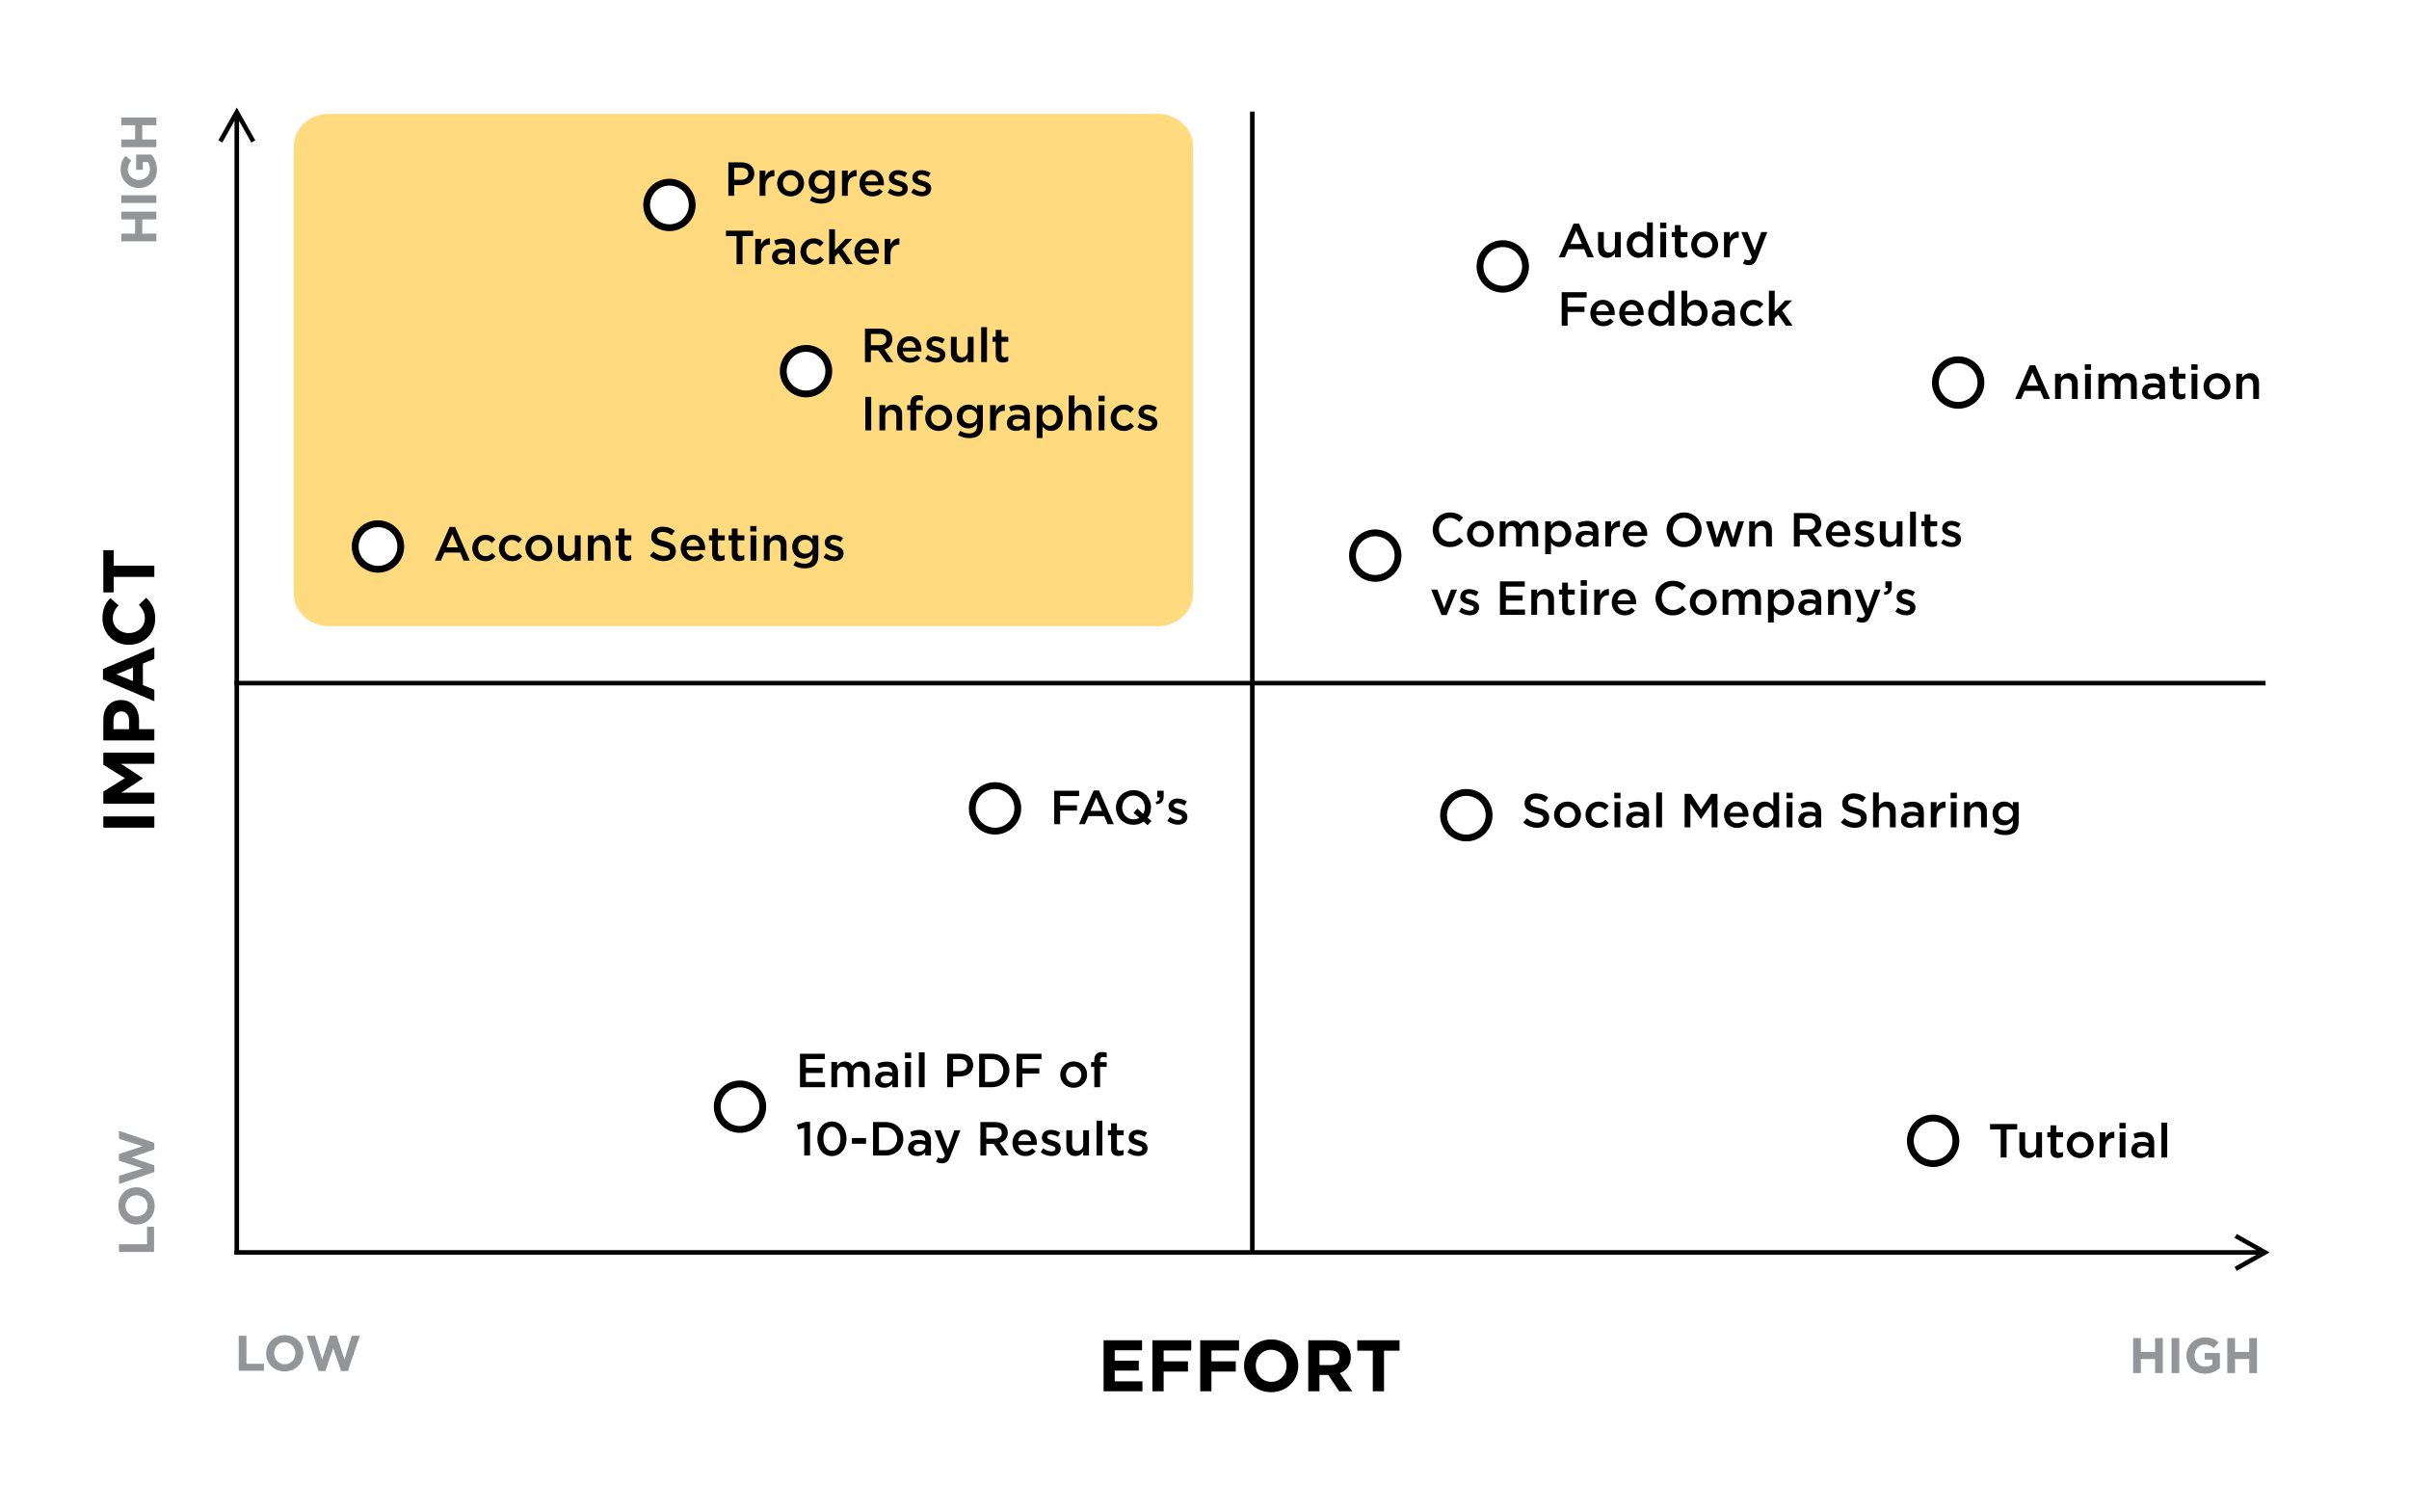 <?xml version="1.0" encoding="UTF-8"?>
<svg width="1058px" height="664px" viewBox="0 0 1058 664" version="1.1" xmlns="http://www.w3.org/2000/svg" xmlns:xlink="http://www.w3.org/1999/xlink">
    <!-- Generator: Sketch 52.6 (67491) - http://www.bohemiancoding.com/sketch -->
    <title>FoL-ImpactEffortMatrix</title>
    <desc>Created with Sketch.</desc>
    <g id="FoL-ImpactEffortMatrix" stroke="none" stroke-width="1" fill="none" fill-rule="evenodd">
        <rect fill="#FFFFFF" x="0" y="0" width="1058" height="664"></rect>
        <path d="M484.685,611 L484.685,588.6 L501.581,588.6 L501.581,592.984 L489.581,592.984 L489.581,597.528 L500.141,597.528 L500.141,601.912 L489.581,601.912 L489.581,606.616 L501.741,606.616 L501.741,611 L484.685,611 Z M506.125,611 L506.125,588.6 L523.181,588.6 L523.181,593.08 L511.053,593.08 L511.053,597.848 L521.741,597.848 L521.741,602.328 L511.053,602.328 L511.053,611 L506.125,611 Z M527.117,611 L527.117,588.6 L544.173,588.6 L544.173,593.08 L532.045,593.08 L532.045,597.848 L542.733,597.848 L542.733,602.328 L532.045,602.328 L532.045,611 L527.117,611 Z M558.245,611.384 C551.333,611.384 546.373,606.232 546.373,599.864 L546.373,599.8 C546.373,593.432 551.397,588.216 558.309,588.216 C565.221,588.216 570.181,593.368 570.181,599.736 L570.181,599.8 C570.181,606.168 565.157,611.384 558.245,611.384 Z M558.309,606.84 C562.277,606.84 565.029,603.704 565.029,599.864 L565.029,599.8 C565.029,595.96 562.213,592.76 558.245,592.76 C554.277,592.76 551.525,595.896 551.525,599.736 L551.525,599.8 C551.525,603.64 554.341,606.84 558.309,606.84 Z M574.565,611 L574.565,588.6 L584.805,588.6 C587.653,588.6 589.861,589.4 591.333,590.872 C592.581,592.12 593.253,593.88 593.253,595.992 L593.253,596.056 C593.253,599.672 591.301,601.944 588.453,603 L593.925,611 L588.165,611 L583.365,603.832 L579.493,603.832 L579.493,611 L574.565,611 Z M579.493,599.48 L584.485,599.48 C586.885,599.48 588.261,598.2 588.261,596.312 L588.261,596.248 C588.261,594.136 586.789,593.048 584.389,593.048 L579.493,593.048 L579.493,599.48 Z M602.917,611 L602.917,593.144 L596.101,593.144 L596.101,588.6 L614.661,588.6 L614.661,593.144 L607.845,593.144 L607.845,611 L602.917,611 Z" id="EFFORT" fill="#000000"></path>
        <path d="M104.845,602 L104.845,586.6 L108.233,586.6 L108.233,598.92 L115.911,598.92 L115.911,602 L104.845,602 Z M125.043,602.264 C120.291,602.264 116.881,598.722 116.881,594.344 L116.881,594.3 C116.881,589.922 120.335,586.336 125.087,586.336 C129.839,586.336 133.249,589.878 133.249,594.256 L133.249,594.3 C133.249,598.678 129.795,602.264 125.043,602.264 Z M125.087,599.14 C127.815,599.14 129.707,596.984 129.707,594.344 L129.707,594.3 C129.707,591.66 127.771,589.46 125.043,589.46 C122.315,589.46 120.423,591.616 120.423,594.256 L120.423,594.3 C120.423,596.94 122.359,599.14 125.087,599.14 Z M139.923,602.11 L134.665,586.6 L138.295,586.6 L141.485,597.028 L144.939,586.556 L147.843,586.556 L151.297,597.028 L154.487,586.6 L158.029,586.6 L152.771,602.11 L149.823,602.11 L146.347,592.034 L142.871,602.11 L139.923,602.11 Z" id="LOW" fill="#939598"></path>
        <path d="M936.845,603 L936.845,587.6 L940.233,587.6 L940.233,593.694 L946.481,593.694 L946.481,587.6 L949.869,587.6 L949.869,603 L946.481,603 L946.481,596.818 L940.233,596.818 L940.233,603 L936.845,603 Z M953.719,603 L953.719,587.6 L957.107,587.6 L957.107,603 L953.719,603 Z M968.371,603.264 C963.575,603.264 960.275,599.898 960.275,595.344 L960.275,595.3 C960.275,590.922 963.685,587.336 968.349,587.336 C971.121,587.336 972.793,588.084 974.399,589.448 L972.265,592.022 C971.077,591.032 970.021,590.46 968.239,590.46 C965.775,590.46 963.817,592.638 963.817,595.256 L963.817,595.3 C963.817,598.116 965.753,600.184 968.481,600.184 C969.713,600.184 970.813,599.876 971.671,599.26 L971.671,597.06 L968.261,597.06 L968.261,594.134 L974.949,594.134 L974.949,600.822 C973.365,602.164 971.187,603.264 968.371,603.264 Z M978.205,603 L978.205,587.6 L981.593,587.6 L981.593,593.694 L987.841,593.694 L987.841,587.6 L991.229,587.6 L991.229,603 L987.841,603 L987.841,596.818 L981.593,596.818 L981.593,603 L978.205,603 Z" id="HIGH" fill="#939598"></path>
        <polygon id="Line" fill="#000000" fill-rule="nonzero" points="551 551 549 551 549 49 551 49"></polygon>
        <polygon id="Line-3" fill="#000000" fill-rule="nonzero" points="102.997 301 102.997 299 994.997 299 994.997 301"></polygon>
        <path d="M144.412,275 C135.899,275 128.997,268.547 128.997,260.587 L128.997,64.413 C128.997,56.453 135.899,50 144.412,50 L508.582,50 C517.095,50 523.997,56.453 523.997,64.413 L523.997,260.587 C523.997,268.547 517.095,275 508.582,275 L144.412,275 Z" id="Fill-10" fill-opacity="0.5" fill="#FFB700"></path>
        <g id="Group-6" transform="translate(839, 491)">
            <path d="M39.662,17.33 L39.662,5.024 L35,5.024 L35,2.63 L46.928,2.63 L46.928,5.024 L42.266,5.024 L42.266,17.33 L39.662,17.33 Z M51.821,17.561 C49.322,17.561 47.873,15.881 47.873,13.298 L47.873,6.242 L50.414,6.242 L50.414,12.542 C50.414,14.264 51.275,15.251 52.787,15.251 C54.257,15.251 55.286,14.222 55.286,12.5 L55.286,6.242 L57.827,6.242 L57.827,17.33 L55.286,17.33 L55.286,15.608 C54.572,16.658 53.543,17.561 51.821,17.561 Z M64.736,17.519 C62.867,17.519 61.544,16.7 61.544,14.264 L61.544,8.426 L60.137,8.426 L60.137,6.242 L61.544,6.242 L61.544,3.197 L64.085,3.197 L64.085,6.242 L67.067,6.242 L67.067,8.426 L64.085,8.426 L64.085,13.865 C64.085,14.852 64.589,15.251 65.45,15.251 C66.017,15.251 66.521,15.125 67.025,14.873 L67.025,16.952 C66.395,17.309 65.681,17.519 64.736,17.519 Z M74.585,17.582 C71.204,17.582 68.705,14.999 68.705,11.849 L68.705,11.807 C68.705,8.636 71.225,6.011 74.627,6.011 C78.029,6.011 80.528,8.594 80.528,11.765 L80.528,11.807 C80.528,14.957 78.008,17.582 74.585,17.582 Z M74.627,15.377 C76.685,15.377 77.987,13.76 77.987,11.849 L77.987,11.807 C77.987,9.854 76.58,8.237 74.585,8.237 C72.548,8.237 71.246,9.833 71.246,11.765 L71.246,11.807 C71.246,13.739 72.653,15.377 74.627,15.377 Z M83.111,17.33 L83.111,6.242 L85.652,6.242 L85.652,8.741 C86.345,7.082 87.626,5.948 89.579,6.032 L89.579,8.72 L89.432,8.72 C87.206,8.72 85.652,10.169 85.652,13.109 L85.652,17.33 L83.111,17.33 Z M91.826,4.541 L91.826,2.126 L94.556,2.126 L94.556,4.541 L91.826,4.541 Z M91.931,17.33 L91.931,6.242 L94.472,6.242 L94.472,17.33 L91.931,17.33 Z M107.093,17.33 L104.573,17.33 L104.573,15.965 C103.817,16.868 102.662,17.561 100.982,17.561 C98.882,17.561 97.034,16.364 97.034,14.138 L97.034,14.096 C97.034,11.639 98.945,10.463 101.528,10.463 C102.872,10.463 103.733,10.652 104.594,10.925 L104.594,10.715 C104.594,9.182 103.628,8.342 101.864,8.342 C100.625,8.342 99.701,8.615 98.693,9.035 L98,6.998 C99.218,6.452 100.415,6.074 102.221,6.074 C105.497,6.074 107.093,7.796 107.093,10.757 L107.093,17.33 Z M104.636,13.319 L104.636,12.689 C103.985,12.437 103.082,12.248 102.095,12.248 C100.499,12.248 99.554,12.899 99.554,13.97 L99.554,14.012 C99.554,15.062 100.499,15.65 101.696,15.65 C103.376,15.65 104.636,14.705 104.636,13.319 Z M110.264,17.33 L110.264,2 L112.805,2 L112.805,17.33 L110.264,17.33 Z" id="Tutorial" fill="#000000"></path>
            <path d="M20,10 C20,15.522 15.522,20 10,20 C4.478,20 0,15.522 0,10 C0,4.478 4.478,0 10,0 C15.522,0 20,4.478 20,10 Z" id="Stroke-22" stroke="#000000" stroke-width="3" fill="#FFFFFF"></path>
        </g>
        <g id="Group-7" transform="translate(634, 348)">
            <path d="M41.132,15.54 C38.885,15.54 36.764,14.763 35,13.188 L36.554,11.34 C37.961,12.558 39.368,13.251 41.195,13.251 C42.791,13.251 43.799,12.516 43.799,11.403 L43.799,11.361 C43.799,10.311 43.211,9.744 40.481,9.114 C37.352,8.358 35.588,7.434 35.588,4.725 L35.588,4.683 C35.588,2.163 37.688,0.42 40.607,0.42 C42.749,0.42 44.45,1.071 45.941,2.268 L44.555,4.221 C43.232,3.234 41.909,2.709 40.565,2.709 C39.053,2.709 38.171,3.486 38.171,4.452 L38.171,4.494 C38.171,5.628 38.843,6.132 41.657,6.804 C44.765,7.56 46.382,8.673 46.382,11.109 L46.382,11.151 C46.382,13.902 44.219,15.54 41.132,15.54 Z M54.404,15.582 C51.023,15.582 48.524,12.999 48.524,9.849 L48.524,9.807 C48.524,6.636 51.044,4.011 54.446,4.011 C57.848,4.011 60.347,6.594 60.347,9.765 L60.347,9.807 C60.347,12.957 57.827,15.582 54.404,15.582 Z M54.446,13.377 C56.504,13.377 57.806,11.76 57.806,9.849 L57.806,9.807 C57.806,7.854 56.399,6.237 54.404,6.237 C52.367,6.237 51.065,7.833 51.065,9.765 L51.065,9.807 C51.065,11.739 52.472,13.377 54.446,13.377 Z M68.054,15.582 C64.757,15.582 62.321,12.999 62.321,9.849 L62.321,9.807 C62.321,6.657 64.757,4.011 68.075,4.011 C70.175,4.011 71.477,4.788 72.506,5.922 L70.931,7.623 C70.154,6.804 69.335,6.237 68.054,6.237 C66.206,6.237 64.862,7.833 64.862,9.765 L64.862,9.807 C64.862,11.781 66.227,13.377 68.18,13.377 C69.377,13.377 70.259,12.81 71.057,11.991 L72.59,13.503 C71.498,14.721 70.217,15.582 68.054,15.582 Z M74.963,2.541 L74.963,0.126 L77.693,0.126 L77.693,2.541 L74.963,2.541 Z M75.068,15.33 L75.068,4.242 L77.609,4.242 L77.609,15.33 L75.068,15.33 Z M90.23,15.33 L87.71,15.33 L87.71,13.965 C86.954,14.868 85.799,15.561 84.119,15.561 C82.019,15.561 80.171,14.364 80.171,12.138 L80.171,12.096 C80.171,9.639 82.082,8.463 84.665,8.463 C86.009,8.463 86.87,8.652 87.731,8.925 L87.731,8.715 C87.731,7.182 86.765,6.342 85.001,6.342 C83.762,6.342 82.838,6.615 81.83,7.035 L81.137,4.998 C82.355,4.452 83.552,4.074 85.358,4.074 C88.634,4.074 90.23,5.796 90.23,8.757 L90.23,15.33 Z M87.773,11.319 L87.773,10.689 C87.122,10.437 86.219,10.248 85.232,10.248 C83.636,10.248 82.691,10.899 82.691,11.97 L82.691,12.012 C82.691,13.062 83.636,13.65 84.833,13.65 C86.513,13.65 87.773,12.705 87.773,11.319 Z M93.401,15.33 L93.401,0 L95.942,0 L95.942,15.33 L93.401,15.33 Z M105.854,15.33 L105.854,0.63 L108.605,0.63 L113.078,7.581 L117.551,0.63 L120.302,0.63 L120.302,15.33 L117.719,15.33 L117.719,4.788 L113.078,11.718 L112.994,11.718 L108.395,4.83 L108.395,15.33 L105.854,15.33 Z M128.87,15.582 C125.657,15.582 123.179,13.251 123.179,9.828 L123.179,9.786 C123.179,6.615 125.426,4.011 128.597,4.011 C132.125,4.011 133.91,6.783 133.91,9.975 C133.91,10.206 133.889,10.437 133.868,10.689 L125.72,10.689 C125.993,12.495 127.274,13.503 128.912,13.503 C130.151,13.503 131.033,13.041 131.915,12.18 L133.406,13.503 C132.356,14.763 130.907,15.582 128.87,15.582 Z M125.699,9.009 L131.39,9.009 C131.222,7.371 130.256,6.09 128.576,6.09 C127.022,6.09 125.93,7.287 125.699,9.009 Z M141.05,15.561 C138.446,15.561 135.905,13.482 135.905,9.807 L135.905,9.765 C135.905,6.09 138.404,4.011 141.05,4.011 C142.877,4.011 144.032,4.935 144.83,5.964 L144.83,0 L147.371,0 L147.371,15.33 L144.83,15.33 L144.83,13.482 C144.011,14.637 142.856,15.561 141.05,15.561 Z M141.659,13.356 C143.36,13.356 144.872,11.928 144.872,9.807 L144.872,9.765 C144.872,7.623 143.36,6.216 141.659,6.216 C139.916,6.216 138.467,7.56 138.467,9.765 L138.467,9.807 C138.467,11.949 139.937,13.356 141.659,13.356 Z M150.584,2.541 L150.584,0.126 L153.314,0.126 L153.314,2.541 L150.584,2.541 Z M150.689,15.33 L150.689,4.242 L153.23,4.242 L153.23,15.33 L150.689,15.33 Z M165.851,15.33 L163.331,15.33 L163.331,13.965 C162.575,14.868 161.42,15.561 159.74,15.561 C157.64,15.561 155.792,14.364 155.792,12.138 L155.792,12.096 C155.792,9.639 157.703,8.463 160.286,8.463 C161.63,8.463 162.491,8.652 163.352,8.925 L163.352,8.715 C163.352,7.182 162.386,6.342 160.622,6.342 C159.383,6.342 158.459,6.615 157.451,7.035 L156.758,4.998 C157.976,4.452 159.173,4.074 160.979,4.074 C164.255,4.074 165.851,5.796 165.851,8.757 L165.851,15.33 Z M163.394,11.319 L163.394,10.689 C162.743,10.437 161.84,10.248 160.853,10.248 C159.257,10.248 158.312,10.899 158.312,11.97 L158.312,12.012 C158.312,13.062 159.257,13.65 160.454,13.65 C162.134,13.65 163.394,12.705 163.394,11.319 Z M180.614,15.54 C178.367,15.54 176.246,14.763 174.482,13.188 L176.036,11.34 C177.443,12.558 178.85,13.251 180.677,13.251 C182.273,13.251 183.281,12.516 183.281,11.403 L183.281,11.361 C183.281,10.311 182.693,9.744 179.963,9.114 C176.834,8.358 175.07,7.434 175.07,4.725 L175.07,4.683 C175.07,2.163 177.17,0.42 180.089,0.42 C182.231,0.42 183.932,1.071 185.423,2.268 L184.037,4.221 C182.714,3.234 181.391,2.709 180.047,2.709 C178.535,2.709 177.653,3.486 177.653,4.452 L177.653,4.494 C177.653,5.628 178.325,6.132 181.139,6.804 C184.247,7.56 185.864,8.673 185.864,11.109 L185.864,11.151 C185.864,13.902 183.701,15.54 180.614,15.54 Z M188.615,15.33 L188.615,0 L191.156,0 L191.156,5.964 C191.87,4.914 192.899,4.011 194.621,4.011 C197.12,4.011 198.569,5.691 198.569,8.274 L198.569,15.33 L196.028,15.33 L196.028,9.03 C196.028,7.308 195.167,6.321 193.655,6.321 C192.185,6.321 191.156,7.35 191.156,9.072 L191.156,15.33 L188.615,15.33 Z M210.938,15.33 L208.418,15.33 L208.418,13.965 C207.662,14.868 206.507,15.561 204.827,15.561 C202.727,15.561 200.879,14.364 200.879,12.138 L200.879,12.096 C200.879,9.639 202.79,8.463 205.373,8.463 C206.717,8.463 207.578,8.652 208.439,8.925 L208.439,8.715 C208.439,7.182 207.473,6.342 205.709,6.342 C204.47,6.342 203.546,6.615 202.538,7.035 L201.845,4.998 C203.063,4.452 204.26,4.074 206.066,4.074 C209.342,4.074 210.938,5.796 210.938,8.757 L210.938,15.33 Z M208.481,11.319 L208.481,10.689 C207.83,10.437 206.927,10.248 205.94,10.248 C204.344,10.248 203.399,10.899 203.399,11.97 L203.399,12.012 C203.399,13.062 204.344,13.65 205.541,13.65 C207.221,13.65 208.481,12.705 208.481,11.319 Z M213.962,15.33 L213.962,4.242 L216.503,4.242 L216.503,6.741 C217.196,5.082 218.477,3.948 220.43,4.032 L220.43,6.72 L220.283,6.72 C218.057,6.72 216.503,8.169 216.503,11.109 L216.503,15.33 L213.962,15.33 Z M222.677,2.541 L222.677,0.126 L225.407,0.126 L225.407,2.541 L222.677,2.541 Z M222.782,15.33 L222.782,4.242 L225.323,4.242 L225.323,15.33 L222.782,15.33 Z M228.641,15.33 L228.641,4.242 L231.182,4.242 L231.182,5.964 C231.896,4.914 232.925,4.011 234.647,4.011 C237.146,4.011 238.595,5.691 238.595,8.274 L238.595,15.33 L236.054,15.33 L236.054,9.03 C236.054,7.308 235.193,6.321 233.681,6.321 C232.211,6.321 231.182,7.35 231.182,9.072 L231.182,15.33 L228.641,15.33 Z M246.596,18.732 C244.769,18.732 243.068,18.27 241.64,17.409 L242.585,15.498 C243.761,16.233 245.021,16.674 246.533,16.674 C248.801,16.674 250.04,15.498 250.04,13.272 L250.04,12.411 C249.116,13.608 247.961,14.448 246.134,14.448 C243.53,14.448 241.094,12.516 241.094,9.261 L241.094,9.219 C241.094,5.943 243.551,4.011 246.134,4.011 C248.003,4.011 249.158,4.872 250.019,5.901 L250.019,4.242 L252.56,4.242 L252.56,13.062 C252.56,14.931 252.077,16.317 251.153,17.241 C250.145,18.249 248.591,18.732 246.596,18.732 Z M246.806,12.306 C248.57,12.306 250.061,11.046 250.061,9.261 L250.061,9.219 C250.061,7.392 248.57,6.153 246.806,6.153 C245.042,6.153 243.656,7.371 243.656,9.198 L243.656,9.24 C243.656,11.067 245.063,12.306 246.806,12.306 Z" id="Social-Media-Sharing" fill="#000000"></path>
            <path d="M20,10 C20,15.522 15.522,20 10,20 C4.478,20 0,15.522 0,10 C0,4.478 4.478,0 10,0 C15.522,0 20,4.478 20,10 Z" id="Stroke-22" stroke="#000000" stroke-width="3" fill="#FFFFFF"></path>
        </g>
        <g id="Group-4" transform="translate(427, 345)">
            <path d="M36,16.952 L36,2.252 L46.941,2.252 L46.941,4.604 L38.583,4.604 L38.583,8.615 L45.996,8.615 L45.996,10.967 L38.583,10.967 L38.583,16.952 L36,16.952 Z M46.836,16.952 L53.304,2.147 L55.698,2.147 L62.166,16.952 L59.436,16.952 L57.945,13.403 L50.994,13.403 L49.482,16.952 L46.836,16.952 Z M51.939,11.114 L57,11.114 L54.459,5.234 L51.939,11.114 Z M77.034,17.393 L75.27,15.818 C74.031,16.7 72.519,17.204 70.797,17.204 C66.282,17.204 63.132,13.781 63.132,9.644 L63.132,9.602 C63.132,5.465 66.324,2 70.839,2 C75.354,2 78.504,5.423 78.504,9.56 L78.504,9.602 C78.504,11.261 77.979,12.836 77.013,14.117 L78.693,15.545 L77.034,17.393 Z M70.839,14.831 C71.805,14.831 72.666,14.558 73.359,14.117 L70.839,11.975 L72.498,10.085 L75.039,12.395 C75.543,11.618 75.795,10.673 75.795,9.644 L75.795,9.602 C75.795,6.746 73.716,4.373 70.797,4.373 C67.878,4.373 65.841,6.704 65.841,9.56 L65.841,9.602 C65.841,12.458 67.92,14.831 70.839,14.831 Z M80.835,8.195 L80.562,7.103 C81.843,6.872 82.452,6.221 82.347,5.129 L81.276,5.129 L81.276,2.252 L84.069,2.252 L84.069,4.709 C84.069,7.04 82.956,8.027 80.835,8.195 Z M90.369,17.162 C88.794,17.162 87.051,16.595 85.665,15.503 L86.799,13.781 C87.996,14.684 89.298,15.146 90.432,15.146 C91.524,15.146 92.154,14.684 92.154,13.949 L92.154,13.907 C92.154,13.046 90.978,12.752 89.676,12.353 C88.038,11.891 86.211,11.219 86.211,9.098 L86.211,9.056 C86.211,6.956 87.954,5.675 90.159,5.675 C91.545,5.675 93.057,6.158 94.233,6.935 L93.225,8.741 C92.154,8.09 91.02,7.691 90.096,7.691 C89.109,7.691 88.542,8.153 88.542,8.804 L88.542,8.846 C88.542,9.644 89.739,9.98 91.041,10.4 C92.658,10.904 94.485,11.639 94.485,13.634 L94.485,13.676 C94.485,16.007 92.679,17.162 90.369,17.162 Z" id="FAQ’s" fill="#000000"></path>
            <path d="M20,10 C20,15.522 15.522,20 10,20 C4.478,20 0,15.522 0,10 C0,4.478 4.478,0 10,0 C15.522,0 20,4.478 20,10 Z" id="Stroke-22" stroke="#000000" stroke-width="3" fill="#FFFFFF"></path>
        </g>
        <g id="Group-3" transform="translate(156, 230)">
            <path d="M35,16.204 L41.468,1.399 L43.862,1.399 L50.33,16.204 L47.6,16.204 L46.109,12.655 L39.158,12.655 L37.646,16.204 L35,16.204 Z M40.103,10.366 L45.164,10.366 L42.623,4.486 L40.103,10.366 Z M57.155,16.456 C53.858,16.456 51.422,13.873 51.422,10.723 L51.422,10.681 C51.422,7.531 53.858,4.885 57.176,4.885 C59.276,4.885 60.578,5.662 61.607,6.796 L60.032,8.497 C59.255,7.678 58.436,7.111 57.155,7.111 C55.307,7.111 53.963,8.707 53.963,10.639 L53.963,10.681 C53.963,12.655 55.328,14.251 57.281,14.251 C58.478,14.251 59.36,13.684 60.158,12.865 L61.691,14.377 C60.599,15.595 59.318,16.456 57.155,16.456 Z M68.831,16.456 C65.534,16.456 63.098,13.873 63.098,10.723 L63.098,10.681 C63.098,7.531 65.534,4.885 68.852,4.885 C70.952,4.885 72.254,5.662 73.283,6.796 L71.708,8.497 C70.931,7.678 70.112,7.111 68.831,7.111 C66.983,7.111 65.639,8.707 65.639,10.639 L65.639,10.681 C65.639,12.655 67.004,14.251 68.957,14.251 C70.154,14.251 71.036,13.684 71.834,12.865 L73.367,14.377 C72.275,15.595 70.994,16.456 68.831,16.456 Z M80.654,16.456 C77.273,16.456 74.774,13.873 74.774,10.723 L74.774,10.681 C74.774,7.51 77.294,4.885 80.696,4.885 C84.098,4.885 86.597,7.468 86.597,10.639 L86.597,10.681 C86.597,13.831 84.077,16.456 80.654,16.456 Z M80.696,14.251 C82.754,14.251 84.056,12.634 84.056,10.723 L84.056,10.681 C84.056,8.728 82.649,7.111 80.654,7.111 C78.617,7.111 77.315,8.707 77.315,10.639 L77.315,10.681 C77.315,12.613 78.722,14.251 80.696,14.251 Z M93.002,16.435 C90.503,16.435 89.054,14.755 89.054,12.172 L89.054,5.116 L91.595,5.116 L91.595,11.416 C91.595,13.138 92.456,14.125 93.968,14.125 C95.438,14.125 96.467,13.096 96.467,11.374 L96.467,5.116 L99.008,5.116 L99.008,16.204 L96.467,16.204 L96.467,14.482 C95.753,15.532 94.724,16.435 93.002,16.435 Z M102.2,16.204 L102.2,5.116 L104.741,5.116 L104.741,6.838 C105.455,5.788 106.484,4.885 108.206,4.885 C110.705,4.885 112.154,6.565 112.154,9.148 L112.154,16.204 L109.613,16.204 L109.613,9.904 C109.613,8.182 108.752,7.195 107.24,7.195 C105.77,7.195 104.741,8.224 104.741,9.946 L104.741,16.204 L102.2,16.204 Z M118.937,16.393 C117.068,16.393 115.745,15.574 115.745,13.138 L115.745,7.3 L114.338,7.3 L114.338,5.116 L115.745,5.116 L115.745,2.071 L118.286,2.071 L118.286,5.116 L121.268,5.116 L121.268,7.3 L118.286,7.3 L118.286,12.739 C118.286,13.726 118.79,14.125 119.651,14.125 C120.218,14.125 120.722,13.999 121.226,13.747 L121.226,15.826 C120.596,16.183 119.882,16.393 118.937,16.393 Z M135.569,16.414 C133.322,16.414 131.201,15.637 129.437,14.062 L130.991,12.214 C132.398,13.432 133.805,14.125 135.632,14.125 C137.228,14.125 138.236,13.39 138.236,12.277 L138.236,12.235 C138.236,11.185 137.648,10.618 134.918,9.988 C131.789,9.232 130.025,8.308 130.025,5.599 L130.025,5.557 C130.025,3.037 132.125,1.294 135.044,1.294 C137.186,1.294 138.887,1.945 140.378,3.142 L138.992,5.095 C137.669,4.108 136.346,3.583 135.002,3.583 C133.49,3.583 132.608,4.36 132.608,5.326 L132.608,5.368 C132.608,6.502 133.28,7.006 136.094,7.678 C139.202,8.434 140.819,9.547 140.819,11.983 L140.819,12.025 C140.819,14.776 138.656,16.414 135.569,16.414 Z M148.652,16.456 C145.439,16.456 142.961,14.125 142.961,10.702 L142.961,10.66 C142.961,7.489 145.208,4.885 148.379,4.885 C151.907,4.885 153.692,7.657 153.692,10.849 C153.692,11.08 153.671,11.311 153.65,11.563 L145.502,11.563 C145.775,13.369 147.056,14.377 148.694,14.377 C149.933,14.377 150.815,13.915 151.697,13.054 L153.188,14.377 C152.138,15.637 150.689,16.456 148.652,16.456 Z M145.481,9.883 L151.172,9.883 C151.004,8.245 150.038,6.964 148.358,6.964 C146.804,6.964 145.712,8.161 145.481,9.883 Z M159.971,16.393 C158.102,16.393 156.779,15.574 156.779,13.138 L156.779,7.3 L155.372,7.3 L155.372,5.116 L156.779,5.116 L156.779,2.071 L159.32,2.071 L159.32,5.116 L162.302,5.116 L162.302,7.3 L159.32,7.3 L159.32,12.739 C159.32,13.726 159.824,14.125 160.685,14.125 C161.252,14.125 161.756,13.999 162.26,13.747 L162.26,15.826 C161.63,16.183 160.916,16.393 159.971,16.393 Z M168.581,16.393 C166.712,16.393 165.389,15.574 165.389,13.138 L165.389,7.3 L163.982,7.3 L163.982,5.116 L165.389,5.116 L165.389,2.071 L167.93,2.071 L167.93,5.116 L170.912,5.116 L170.912,7.3 L167.93,7.3 L167.93,12.739 C167.93,13.726 168.434,14.125 169.295,14.125 C169.862,14.125 170.366,13.999 170.87,13.747 L170.87,15.826 C170.24,16.183 169.526,16.393 168.581,16.393 Z M173.516,3.415 L173.516,1 L176.246,1 L176.246,3.415 L173.516,3.415 Z M173.621,16.204 L173.621,5.116 L176.162,5.116 L176.162,16.204 L173.621,16.204 Z M179.48,16.204 L179.48,5.116 L182.021,5.116 L182.021,6.838 C182.735,5.788 183.764,4.885 185.486,4.885 C187.985,4.885 189.434,6.565 189.434,9.148 L189.434,16.204 L186.893,16.204 L186.893,9.904 C186.893,8.182 186.032,7.195 184.52,7.195 C183.05,7.195 182.021,8.224 182.021,9.946 L182.021,16.204 L179.48,16.204 Z M197.435,19.606 C195.608,19.606 193.907,19.144 192.479,18.283 L193.424,16.372 C194.6,17.107 195.86,17.548 197.372,17.548 C199.64,17.548 200.879,16.372 200.879,14.146 L200.879,13.285 C199.955,14.482 198.8,15.322 196.973,15.322 C194.369,15.322 191.933,13.39 191.933,10.135 L191.933,10.093 C191.933,6.817 194.39,4.885 196.973,4.885 C198.842,4.885 199.997,5.746 200.858,6.775 L200.858,5.116 L203.399,5.116 L203.399,13.936 C203.399,15.805 202.916,17.191 201.992,18.115 C200.984,19.123 199.43,19.606 197.435,19.606 Z M197.645,13.18 C199.409,13.18 200.9,11.92 200.9,10.135 L200.9,10.093 C200.9,8.266 199.409,7.027 197.645,7.027 C195.881,7.027 194.495,8.245 194.495,10.072 L194.495,10.114 C194.495,11.941 195.902,13.18 197.645,13.18 Z M210.371,16.414 C208.796,16.414 207.053,15.847 205.667,14.755 L206.801,13.033 C207.998,13.936 209.3,14.398 210.434,14.398 C211.526,14.398 212.156,13.936 212.156,13.201 L212.156,13.159 C212.156,12.298 210.98,12.004 209.678,11.605 C208.04,11.143 206.213,10.471 206.213,8.35 L206.213,8.308 C206.213,6.208 207.956,4.927 210.161,4.927 C211.547,4.927 213.059,5.41 214.235,6.187 L213.227,7.993 C212.156,7.342 211.022,6.943 210.098,6.943 C209.111,6.943 208.544,7.405 208.544,8.056 L208.544,8.098 C208.544,8.896 209.741,9.232 211.043,9.652 C212.66,10.156 214.487,10.891 214.487,12.886 L214.487,12.928 C214.487,15.259 212.681,16.414 210.371,16.414 Z" id="Account-Settings" fill="#000000"></path>
            <path d="M20,10 C20,15.522 15.522,20 10,20 C4.478,20 0,15.522 0,10 C0,4.478 4.478,0 10,0 C15.522,0 20,4.478 20,10 Z" id="Stroke-22" stroke="#000000" stroke-width="3" fill="#FFFFFF"></path>
        </g>
        <g id="Group-2" transform="translate(344, 133)">
            <path d="M35.89,26 L35.89,11.3 L42.442,11.3 C44.29,11.3 45.739,11.846 46.684,12.77 C47.461,13.568 47.902,14.66 47.902,15.941 L47.902,15.983 C47.902,18.398 46.453,19.847 44.395,20.435 L48.364,26 L45.319,26 L41.707,20.876 L38.473,20.876 L38.473,26 L35.89,26 Z M38.473,18.587 L42.253,18.587 C44.101,18.587 45.277,17.621 45.277,16.13 L45.277,16.088 C45.277,14.513 44.143,13.652 42.232,13.652 L38.473,13.652 L38.473,18.587 Z M55.651,26.252 C52.438,26.252 49.96,23.921 49.96,20.498 L49.96,20.456 C49.96,17.285 52.207,14.681 55.378,14.681 C58.906,14.681 60.691,17.453 60.691,20.645 C60.691,20.876 60.67,21.107 60.649,21.359 L52.501,21.359 C52.774,23.165 54.055,24.173 55.693,24.173 C56.932,24.173 57.814,23.711 58.696,22.85 L60.187,24.173 C59.137,25.433 57.688,26.252 55.651,26.252 Z M52.48,19.679 L58.171,19.679 C58.003,18.041 57.037,16.76 55.357,16.76 C53.803,16.76 52.711,17.957 52.48,19.679 Z M67.054,26.21 C65.479,26.21 63.736,25.643 62.35,24.551 L63.484,22.829 C64.681,23.732 65.983,24.194 67.117,24.194 C68.209,24.194 68.839,23.732 68.839,22.997 L68.839,22.955 C68.839,22.094 67.663,21.8 66.361,21.401 C64.723,20.939 62.896,20.267 62.896,18.146 L62.896,18.104 C62.896,16.004 64.639,14.723 66.844,14.723 C68.23,14.723 69.742,15.206 70.918,15.983 L69.91,17.789 C68.839,17.138 67.705,16.739 66.781,16.739 C65.794,16.739 65.227,17.201 65.227,17.852 L65.227,17.894 C65.227,18.692 66.424,19.028 67.726,19.448 C69.343,19.952 71.17,20.687 71.17,22.682 L71.17,22.724 C71.17,25.055 69.364,26.21 67.054,26.21 Z M77.575,26.231 C75.076,26.231 73.627,24.551 73.627,21.968 L73.627,14.912 L76.168,14.912 L76.168,21.212 C76.168,22.934 77.029,23.921 78.541,23.921 C80.011,23.921 81.04,22.892 81.04,21.17 L81.04,14.912 L83.581,14.912 L83.581,26 L81.04,26 L81.04,24.278 C80.326,25.328 79.297,26.231 77.575,26.231 Z M86.92,26 L86.92,10.67 L89.461,10.67 L89.461,26 L86.92,26 Z M96.496,26.189 C94.627,26.189 93.304,25.37 93.304,22.934 L93.304,17.096 L91.897,17.096 L91.897,14.912 L93.304,14.912 L93.304,11.867 L95.845,11.867 L95.845,14.912 L98.827,14.912 L98.827,17.096 L95.845,17.096 L95.845,22.535 C95.845,23.522 96.349,23.921 97.21,23.921 C97.777,23.921 98.281,23.795 98.785,23.543 L98.785,25.622 C98.155,25.979 97.441,26.189 96.496,26.189 Z M36.037,56 L36.037,41.3 L38.62,41.3 L38.62,56 L36.037,56 Z M42.253,56 L42.253,44.912 L44.794,44.912 L44.794,46.634 C45.508,45.584 46.537,44.681 48.259,44.681 C50.758,44.681 52.207,46.361 52.207,48.944 L52.207,56 L49.666,56 L49.666,49.7 C49.666,47.978 48.805,46.991 47.293,46.991 C45.823,46.991 44.794,48.02 44.794,49.742 L44.794,56 L42.253,56 Z M55.84,56 L55.84,47.096 L54.433,47.096 L54.433,44.975 L55.84,44.975 L55.84,44.177 C55.84,42.938 56.155,42.014 56.743,41.426 C57.331,40.838 58.15,40.544 59.242,40.544 C60.124,40.544 60.733,40.67 61.3,40.838 L61.3,42.98 C60.796,42.812 60.355,42.707 59.809,42.707 C58.843,42.707 58.339,43.232 58.339,44.387 L58.339,44.996 L61.279,44.996 L61.279,47.096 L58.381,47.096 L58.381,56 L55.84,56 Z M68.23,56.252 C64.849,56.252 62.35,53.669 62.35,50.519 L62.35,50.477 C62.35,47.306 64.87,44.681 68.272,44.681 C71.674,44.681 74.173,47.264 74.173,50.435 L74.173,50.477 C74.173,53.627 71.653,56.252 68.23,56.252 Z M68.272,54.047 C70.33,54.047 71.632,52.43 71.632,50.519 L71.632,50.477 C71.632,48.524 70.225,46.907 68.23,46.907 C66.193,46.907 64.891,48.503 64.891,50.435 L64.891,50.477 C64.891,52.409 66.298,54.047 68.272,54.047 Z M81.691,59.402 C79.864,59.402 78.163,58.94 76.735,58.079 L77.68,56.168 C78.856,56.903 80.116,57.344 81.628,57.344 C83.896,57.344 85.135,56.168 85.135,53.942 L85.135,53.081 C84.211,54.278 83.056,55.118 81.229,55.118 C78.625,55.118 76.189,53.186 76.189,49.931 L76.189,49.889 C76.189,46.613 78.646,44.681 81.229,44.681 C83.098,44.681 84.253,45.542 85.114,46.571 L85.114,44.912 L87.655,44.912 L87.655,53.732 C87.655,55.601 87.172,56.987 86.248,57.911 C85.24,58.919 83.686,59.402 81.691,59.402 Z M81.901,52.976 C83.665,52.976 85.156,51.716 85.156,49.931 L85.156,49.889 C85.156,48.062 83.665,46.823 81.901,46.823 C80.137,46.823 78.751,48.041 78.751,49.868 L78.751,49.91 C78.751,51.737 80.158,52.976 81.901,52.976 Z M90.826,56 L90.826,44.912 L93.367,44.912 L93.367,47.411 C94.06,45.752 95.341,44.618 97.294,44.702 L97.294,47.39 L97.147,47.39 C94.921,47.39 93.367,48.839 93.367,51.779 L93.367,56 L90.826,56 Z M108.277,56 L105.757,56 L105.757,54.635 C105.001,55.538 103.846,56.231 102.166,56.231 C100.066,56.231 98.218,55.034 98.218,52.808 L98.218,52.766 C98.218,50.309 100.129,49.133 102.712,49.133 C104.056,49.133 104.917,49.322 105.778,49.595 L105.778,49.385 C105.778,47.852 104.812,47.012 103.048,47.012 C101.809,47.012 100.885,47.285 99.877,47.705 L99.184,45.668 C100.402,45.122 101.599,44.744 103.405,44.744 C106.681,44.744 108.277,46.466 108.277,49.427 L108.277,56 Z M105.82,51.989 L105.82,51.359 C105.169,51.107 104.266,50.918 103.279,50.918 C101.683,50.918 100.738,51.569 100.738,52.64 L100.738,52.682 C100.738,53.732 101.683,54.32 102.88,54.32 C104.56,54.32 105.82,53.375 105.82,51.989 Z M111.301,59.36 L111.301,44.912 L113.842,44.912 L113.842,46.76 C114.661,45.605 115.816,44.681 117.601,44.681 C120.226,44.681 122.767,46.76 122.767,50.435 L122.767,50.477 C122.767,54.152 120.247,56.231 117.601,56.231 C115.774,56.231 114.619,55.307 113.842,54.278 L113.842,59.36 L111.301,59.36 Z M117.013,54.026 C118.756,54.026 120.184,52.661 120.184,50.477 L120.184,50.435 C120.184,48.293 118.735,46.886 117.013,46.886 C115.291,46.886 113.779,48.314 113.779,50.435 L113.779,50.477 C113.779,52.619 115.291,54.026 117.013,54.026 Z M125.371,56 L125.371,40.67 L127.912,40.67 L127.912,46.634 C128.626,45.584 129.655,44.681 131.377,44.681 C133.876,44.681 135.325,46.361 135.325,48.944 L135.325,56 L132.784,56 L132.784,49.7 C132.784,47.978 131.923,46.991 130.411,46.991 C128.941,46.991 127.912,48.02 127.912,49.742 L127.912,56 L125.371,56 Z M138.433,43.211 L138.433,40.796 L141.163,40.796 L141.163,43.211 L138.433,43.211 Z M138.538,56 L138.538,44.912 L141.079,44.912 L141.079,56 L138.538,56 Z M149.521,56.252 C146.224,56.252 143.788,53.669 143.788,50.519 L143.788,50.477 C143.788,47.327 146.224,44.681 149.542,44.681 C151.642,44.681 152.944,45.458 153.973,46.592 L152.398,48.293 C151.621,47.474 150.802,46.907 149.521,46.907 C147.673,46.907 146.329,48.503 146.329,50.435 L146.329,50.477 C146.329,52.451 147.694,54.047 149.647,54.047 C150.844,54.047 151.726,53.48 152.524,52.661 L154.057,54.173 C152.965,55.391 151.684,56.252 149.521,56.252 Z M160.189,56.21 C158.614,56.21 156.871,55.643 155.485,54.551 L156.619,52.829 C157.816,53.732 159.118,54.194 160.252,54.194 C161.344,54.194 161.974,53.732 161.974,52.997 L161.974,52.955 C161.974,52.094 160.798,51.8 159.496,51.401 C157.858,50.939 156.031,50.267 156.031,48.146 L156.031,48.104 C156.031,46.004 157.774,44.723 159.979,44.723 C161.365,44.723 162.877,45.206 164.053,45.983 L163.045,47.789 C161.974,47.138 160.84,46.739 159.916,46.739 C158.929,46.739 158.362,47.201 158.362,47.852 L158.362,47.894 C158.362,48.692 159.559,49.028 160.861,49.448 C162.478,49.952 164.305,50.687 164.305,52.682 L164.305,52.724 C164.305,55.055 162.499,56.21 160.189,56.21 Z" id="Result-Infographics" fill="#000000"></path>
            <path d="M20,30 C20,35.522 15.522,40 10,40 C4.478,40 0,35.522 0,30 C0,24.478 4.478,20 10,20 C15.522,20 20,24.478 20,30 Z" id="Stroke-22" stroke="#000000" stroke-width="3" fill="#FFFFFF"></path>
        </g>
        <g id="Group-5" transform="translate(315, 462)">
            <path d="M36.344,15.456 L36.344,0.756 L47.243,0.756 L47.243,3.066 L38.927,3.066 L38.927,6.888 L46.298,6.888 L46.298,9.198 L38.927,9.198 L38.927,13.146 L47.348,13.146 L47.348,15.456 L36.344,15.456 Z M50.12,15.456 L50.12,4.368 L52.661,4.368 L52.661,6.048 C53.375,5.061 54.341,4.137 56.042,4.137 C57.638,4.137 58.751,4.914 59.339,6.09 C60.242,4.914 61.418,4.137 63.098,4.137 C65.513,4.137 66.983,5.67 66.983,8.379 L66.983,15.456 L64.442,15.456 L64.442,9.156 C64.442,7.392 63.623,6.447 62.195,6.447 C60.809,6.447 59.822,7.413 59.822,9.198 L59.822,15.456 L57.281,15.456 L57.281,9.135 C57.281,7.413 56.441,6.447 55.034,6.447 C53.627,6.447 52.661,7.497 52.661,9.219 L52.661,15.456 L50.12,15.456 Z M79.373,15.456 L76.853,15.456 L76.853,14.091 C76.097,14.994 74.942,15.687 73.262,15.687 C71.162,15.687 69.314,14.49 69.314,12.264 L69.314,12.222 C69.314,9.765 71.225,8.589 73.808,8.589 C75.152,8.589 76.013,8.778 76.874,9.051 L76.874,8.841 C76.874,7.308 75.908,6.468 74.144,6.468 C72.905,6.468 71.981,6.741 70.973,7.161 L70.28,5.124 C71.498,4.578 72.695,4.2 74.501,4.2 C77.777,4.2 79.373,5.922 79.373,8.883 L79.373,15.456 Z M76.916,11.445 L76.916,10.815 C76.265,10.563 75.362,10.374 74.375,10.374 C72.779,10.374 71.834,11.025 71.834,12.096 L71.834,12.138 C71.834,13.188 72.779,13.776 73.976,13.776 C75.656,13.776 76.916,12.831 76.916,11.445 Z M82.439,2.667 L82.439,0.252 L85.169,0.252 L85.169,2.667 L82.439,2.667 Z M82.544,15.456 L82.544,4.368 L85.085,4.368 L85.085,15.456 L82.544,15.456 Z M88.55,15.456 L88.55,0.126 L91.091,0.126 L91.091,15.456 L88.55,15.456 Z M101.003,15.456 L101.003,0.756 L106.799,0.756 C110.222,0.756 112.385,2.709 112.385,5.67 L112.385,5.712 C112.385,9.009 109.739,10.731 106.505,10.731 L103.586,10.731 L103.586,15.456 L101.003,15.456 Z M103.586,8.4 L106.589,8.4 C108.542,8.4 109.76,7.308 109.76,5.775 L109.76,5.733 C109.76,4.011 108.521,3.108 106.589,3.108 L103.586,3.108 L103.586,8.4 Z M115.031,15.456 L115.031,0.756 L120.512,0.756 C125.132,0.756 128.324,3.927 128.324,8.064 L128.324,8.106 C128.324,12.243 125.132,15.456 120.512,15.456 L115.031,15.456 Z M117.614,13.104 L120.512,13.104 C123.599,13.104 125.615,11.025 125.615,8.148 L125.615,8.106 C125.615,5.229 123.599,3.108 120.512,3.108 L117.614,3.108 L117.614,13.104 Z M131.453,15.456 L131.453,0.756 L142.394,0.756 L142.394,3.108 L134.036,3.108 L134.036,7.119 L141.449,7.119 L141.449,9.471 L134.036,9.471 L134.036,15.456 L131.453,15.456 Z M156.506,15.708 C153.125,15.708 150.626,13.125 150.626,9.975 L150.626,9.933 C150.626,6.762 153.146,4.137 156.548,4.137 C159.95,4.137 162.449,6.72 162.449,9.891 L162.449,9.933 C162.449,13.083 159.929,15.708 156.506,15.708 Z M156.548,13.503 C158.606,13.503 159.908,11.886 159.908,9.975 L159.908,9.933 C159.908,7.98 158.501,6.363 156.506,6.363 C154.469,6.363 153.167,7.959 153.167,9.891 L153.167,9.933 C153.167,11.865 154.574,13.503 156.548,13.503 Z M165.599,15.456 L165.599,6.552 L164.192,6.552 L164.192,4.431 L165.599,4.431 L165.599,3.633 C165.599,2.394 165.914,1.47 166.502,0.882 C167.09,0.294 167.909,0 169.001,0 C169.883,0 170.492,0.126 171.059,0.294 L171.059,2.436 C170.555,2.268 170.114,2.163 169.568,2.163 C168.602,2.163 168.098,2.688 168.098,3.843 L168.098,4.452 L171.038,4.452 L171.038,6.552 L168.14,6.552 L168.14,15.456 L165.599,15.456 Z M38.192,45.456 L38.192,33.276 L35.546,34.011 L35,31.911 L38.948,30.651 L40.754,30.651 L40.754,45.456 L38.192,45.456 Z M50.351,45.708 C46.487,45.708 43.967,42.348 43.967,38.148 L43.967,38.106 C43.967,33.906 46.529,30.504 50.393,30.504 C54.236,30.504 56.777,33.864 56.777,38.064 L56.777,38.106 C56.777,42.306 54.215,45.708 50.351,45.708 Z M50.393,43.377 C52.682,43.377 54.11,41.046 54.11,38.148 L54.11,38.106 C54.11,35.208 52.619,32.835 50.351,32.835 C48.083,32.835 46.634,35.145 46.634,38.064 L46.634,38.106 C46.634,41.004 48.104,43.377 50.393,43.377 Z M59.15,40.269 L59.15,37.77 L65.366,37.77 L65.366,40.269 L59.15,40.269 Z M68.432,45.456 L68.432,30.756 L73.913,30.756 C78.533,30.756 81.725,33.927 81.725,38.064 L81.725,38.106 C81.725,42.243 78.533,45.456 73.913,45.456 L68.432,45.456 Z M71.015,43.104 L73.913,43.104 C77,43.104 79.016,41.025 79.016,38.148 L79.016,38.106 C79.016,35.229 77,33.108 73.913,33.108 L71.015,33.108 L71.015,43.104 Z M93.863,45.456 L91.343,45.456 L91.343,44.091 C90.587,44.994 89.432,45.687 87.752,45.687 C85.652,45.687 83.804,44.49 83.804,42.264 L83.804,42.222 C83.804,39.765 85.715,38.589 88.298,38.589 C89.642,38.589 90.503,38.778 91.364,39.051 L91.364,38.841 C91.364,37.308 90.398,36.468 88.634,36.468 C87.395,36.468 86.471,36.741 85.463,37.161 L84.77,35.124 C85.988,34.578 87.185,34.2 88.991,34.2 C92.267,34.2 93.863,35.922 93.863,38.883 L93.863,45.456 Z M91.406,41.445 L91.406,40.815 C90.755,40.563 89.852,40.374 88.865,40.374 C87.269,40.374 86.324,41.025 86.324,42.096 L86.324,42.138 C86.324,43.188 87.269,43.776 88.466,43.776 C90.146,43.776 91.406,42.831 91.406,41.445 Z M98.735,48.879 C97.664,48.879 96.887,48.627 96.11,48.207 L96.971,46.317 C97.433,46.569 97.937,46.737 98.462,46.737 C99.176,46.737 99.617,46.422 100.037,45.456 L95.417,34.368 L98.126,34.368 L101.276,42.6 L104.153,34.368 L106.799,34.368 L102.389,45.771 C101.507,48.039 100.52,48.879 98.735,48.879 Z M115.577,45.456 L115.577,30.756 L122.129,30.756 C123.977,30.756 125.426,31.302 126.371,32.226 C127.148,33.024 127.589,34.116 127.589,35.397 L127.589,35.439 C127.589,37.854 126.14,39.303 124.082,39.891 L128.051,45.456 L125.006,45.456 L121.394,40.332 L118.16,40.332 L118.16,45.456 L115.577,45.456 Z M118.16,38.043 L121.94,38.043 C123.788,38.043 124.964,37.077 124.964,35.586 L124.964,35.544 C124.964,33.969 123.83,33.108 121.919,33.108 L118.16,33.108 L118.16,38.043 Z M135.338,45.708 C132.125,45.708 129.647,43.377 129.647,39.954 L129.647,39.912 C129.647,36.741 131.894,34.137 135.065,34.137 C138.593,34.137 140.378,36.909 140.378,40.101 C140.378,40.332 140.357,40.563 140.336,40.815 L132.188,40.815 C132.461,42.621 133.742,43.629 135.38,43.629 C136.619,43.629 137.501,43.167 138.383,42.306 L139.874,43.629 C138.824,44.889 137.375,45.708 135.338,45.708 Z M132.167,39.135 L137.858,39.135 C137.69,37.497 136.724,36.216 135.044,36.216 C133.49,36.216 132.398,37.413 132.167,39.135 Z M146.741,45.666 C145.166,45.666 143.423,45.099 142.037,44.007 L143.171,42.285 C144.368,43.188 145.67,43.65 146.804,43.65 C147.896,43.65 148.526,43.188 148.526,42.453 L148.526,42.411 C148.526,41.55 147.35,41.256 146.048,40.857 C144.41,40.395 142.583,39.723 142.583,37.602 L142.583,37.56 C142.583,35.46 144.326,34.179 146.531,34.179 C147.917,34.179 149.429,34.662 150.605,35.439 L149.597,37.245 C148.526,36.594 147.392,36.195 146.468,36.195 C145.481,36.195 144.914,36.657 144.914,37.308 L144.914,37.35 C144.914,38.148 146.111,38.484 147.413,38.904 C149.03,39.408 150.857,40.143 150.857,42.138 L150.857,42.18 C150.857,44.511 149.051,45.666 146.741,45.666 Z M157.262,45.687 C154.763,45.687 153.314,44.007 153.314,41.424 L153.314,34.368 L155.855,34.368 L155.855,40.668 C155.855,42.39 156.716,43.377 158.228,43.377 C159.698,43.377 160.727,42.348 160.727,40.626 L160.727,34.368 L163.268,34.368 L163.268,45.456 L160.727,45.456 L160.727,43.734 C160.013,44.784 158.984,45.687 157.262,45.687 Z M166.607,45.456 L166.607,30.126 L169.148,30.126 L169.148,45.456 L166.607,45.456 Z M176.183,45.645 C174.314,45.645 172.991,44.826 172.991,42.39 L172.991,36.552 L171.584,36.552 L171.584,34.368 L172.991,34.368 L172.991,31.323 L175.532,31.323 L175.532,34.368 L178.514,34.368 L178.514,36.552 L175.532,36.552 L175.532,41.991 C175.532,42.978 176.036,43.377 176.897,43.377 C177.464,43.377 177.968,43.251 178.472,42.999 L178.472,45.078 C177.842,45.435 177.128,45.645 176.183,45.645 Z M184.877,45.666 C183.302,45.666 181.559,45.099 180.173,44.007 L181.307,42.285 C182.504,43.188 183.806,43.65 184.94,43.65 C186.032,43.65 186.662,43.188 186.662,42.453 L186.662,42.411 C186.662,41.55 185.486,41.256 184.184,40.857 C182.546,40.395 180.719,39.723 180.719,37.602 L180.719,37.56 C180.719,35.46 182.462,34.179 184.667,34.179 C186.053,34.179 187.565,34.662 188.741,35.439 L187.733,37.245 C186.662,36.594 185.528,36.195 184.604,36.195 C183.617,36.195 183.05,36.657 183.05,37.308 L183.05,37.35 C183.05,38.148 184.247,38.484 185.549,38.904 C187.166,39.408 188.993,40.143 188.993,42.138 L188.993,42.18 C188.993,44.511 187.187,45.666 184.877,45.666 Z" id="Email-PDF-of-10-Day" fill="#000000"></path>
            <path d="M20,24 C20,29.522 15.522,34 10,34 C4.478,34 0,29.522 0,24 C0,18.478 4.478,14 10,14 C15.522,14 20,18.478 20,24 Z" id="Stroke-22" stroke="#000000" stroke-width="3" fill="#FFFFFF"></path>
        </g>
        <g id="Group-8" transform="translate(593, 214)">
            <path d="M43.712,26.252 C39.428,26.252 36.236,22.913 36.236,18.692 L36.236,18.65 C36.236,14.471 39.365,11.048 43.817,11.048 C46.526,11.048 48.164,11.993 49.571,13.337 L47.912,15.248 C46.736,14.156 45.476,13.421 43.796,13.421 C40.982,13.421 38.945,15.731 38.945,18.608 L38.945,18.65 C38.945,21.527 40.982,23.879 43.796,23.879 C45.602,23.879 46.757,23.144 48.017,21.968 L49.676,23.648 C48.143,25.244 46.463,26.252 43.712,26.252 Z M57.152,26.252 C53.771,26.252 51.272,23.669 51.272,20.519 L51.272,20.477 C51.272,17.306 53.792,14.681 57.194,14.681 C60.596,14.681 63.095,17.264 63.095,20.435 L63.095,20.477 C63.095,23.627 60.575,26.252 57.152,26.252 Z M57.194,24.047 C59.252,24.047 60.554,22.43 60.554,20.519 L60.554,20.477 C60.554,18.524 59.147,16.907 57.152,16.907 C55.115,16.907 53.813,18.503 53.813,20.435 L53.813,20.477 C53.813,22.409 55.22,24.047 57.194,24.047 Z M65.678,26 L65.678,14.912 L68.219,14.912 L68.219,16.592 C68.933,15.605 69.899,14.681 71.6,14.681 C73.196,14.681 74.309,15.458 74.897,16.634 C75.8,15.458 76.976,14.681 78.656,14.681 C81.071,14.681 82.541,16.214 82.541,18.923 L82.541,26 L80,26 L80,19.7 C80,17.936 79.181,16.991 77.753,16.991 C76.367,16.991 75.38,17.957 75.38,19.742 L75.38,26 L72.839,26 L72.839,19.679 C72.839,17.957 71.999,16.991 70.592,16.991 C69.185,16.991 68.219,18.041 68.219,19.763 L68.219,26 L65.678,26 Z M85.628,29.36 L85.628,14.912 L88.169,14.912 L88.169,16.76 C88.988,15.605 90.143,14.681 91.928,14.681 C94.553,14.681 97.094,16.76 97.094,20.435 L97.094,20.477 C97.094,24.152 94.574,26.231 91.928,26.231 C90.101,26.231 88.946,25.307 88.169,24.278 L88.169,29.36 L85.628,29.36 Z M91.34,24.026 C93.083,24.026 94.511,22.661 94.511,20.477 L94.511,20.435 C94.511,18.293 93.062,16.886 91.34,16.886 C89.618,16.886 88.106,18.314 88.106,20.435 L88.106,20.477 C88.106,22.619 89.618,24.026 91.34,24.026 Z M109.001,26 L106.481,26 L106.481,24.635 C105.725,25.538 104.57,26.231 102.89,26.231 C100.79,26.231 98.942,25.034 98.942,22.808 L98.942,22.766 C98.942,20.309 100.853,19.133 103.436,19.133 C104.78,19.133 105.641,19.322 106.502,19.595 L106.502,19.385 C106.502,17.852 105.536,17.012 103.772,17.012 C102.533,17.012 101.609,17.285 100.601,17.705 L99.908,15.668 C101.126,15.122 102.323,14.744 104.129,14.744 C107.405,14.744 109.001,16.466 109.001,19.427 L109.001,26 Z M106.544,21.989 L106.544,21.359 C105.893,21.107 104.99,20.918 104.003,20.918 C102.407,20.918 101.462,21.569 101.462,22.64 L101.462,22.682 C101.462,23.732 102.407,24.32 103.604,24.32 C105.284,24.32 106.544,23.375 106.544,21.989 Z M112.025,26 L112.025,14.912 L114.566,14.912 L114.566,17.411 C115.259,15.752 116.54,14.618 118.493,14.702 L118.493,17.39 L118.346,17.39 C116.12,17.39 114.566,18.839 114.566,21.779 L114.566,26 L112.025,26 Z M125.402,26.252 C122.189,26.252 119.711,23.921 119.711,20.498 L119.711,20.456 C119.711,17.285 121.958,14.681 125.129,14.681 C128.657,14.681 130.442,17.453 130.442,20.645 C130.442,20.876 130.421,21.107 130.4,21.359 L122.252,21.359 C122.525,23.165 123.806,24.173 125.444,24.173 C126.683,24.173 127.565,23.711 128.447,22.85 L129.938,24.173 C128.888,25.433 127.439,26.252 125.402,26.252 Z M122.231,19.679 L127.922,19.679 C127.754,18.041 126.788,16.76 125.108,16.76 C123.554,16.76 122.462,17.957 122.231,19.679 Z M146.612,26.252 C142.097,26.252 138.947,22.829 138.947,18.692 L138.947,18.65 C138.947,14.513 142.139,11.048 146.654,11.048 C151.169,11.048 154.319,14.471 154.319,18.608 L154.319,18.65 C154.319,22.787 151.127,26.252 146.612,26.252 Z M146.654,23.879 C149.573,23.879 151.61,21.548 151.61,18.692 L151.61,18.65 C151.61,15.794 149.531,13.421 146.612,13.421 C143.693,13.421 141.656,15.752 141.656,18.608 L141.656,18.65 C141.656,21.506 143.735,23.879 146.654,23.879 Z M159.821,26.084 L156.23,14.912 L158.834,14.912 L161.06,22.514 L163.517,14.87 L165.68,14.87 L168.158,22.514 L170.426,14.912 L172.967,14.912 L169.334,26.084 L167.066,26.084 L164.588,18.503 L162.089,26.084 L159.821,26.084 Z M175.235,26 L175.235,14.912 L177.776,14.912 L177.776,16.634 C178.49,15.584 179.519,14.681 181.241,14.681 C183.74,14.681 185.189,16.361 185.189,18.944 L185.189,26 L182.648,26 L182.648,19.7 C182.648,17.978 181.787,16.991 180.275,16.991 C178.805,16.991 177.776,18.02 177.776,19.742 L177.776,26 L175.235,26 Z M194.849,26 L194.849,11.3 L201.401,11.3 C203.249,11.3 204.698,11.846 205.643,12.77 C206.42,13.568 206.861,14.66 206.861,15.941 L206.861,15.983 C206.861,18.398 205.412,19.847 203.354,20.435 L207.323,26 L204.278,26 L200.666,20.876 L197.432,20.876 L197.432,26 L194.849,26 Z M197.432,18.587 L201.212,18.587 C203.06,18.587 204.236,17.621 204.236,16.13 L204.236,16.088 C204.236,14.513 203.102,13.652 201.191,13.652 L197.432,13.652 L197.432,18.587 Z M214.61,26.252 C211.397,26.252 208.919,23.921 208.919,20.498 L208.919,20.456 C208.919,17.285 211.166,14.681 214.337,14.681 C217.865,14.681 219.65,17.453 219.65,20.645 C219.65,20.876 219.629,21.107 219.608,21.359 L211.46,21.359 C211.733,23.165 213.014,24.173 214.652,24.173 C215.891,24.173 216.773,23.711 217.655,22.85 L219.146,24.173 C218.096,25.433 216.647,26.252 214.61,26.252 Z M211.439,19.679 L217.13,19.679 C216.962,18.041 215.996,16.76 214.316,16.76 C212.762,16.76 211.67,17.957 211.439,19.679 Z M226.013,26.21 C224.438,26.21 222.695,25.643 221.309,24.551 L222.443,22.829 C223.64,23.732 224.942,24.194 226.076,24.194 C227.168,24.194 227.798,23.732 227.798,22.997 L227.798,22.955 C227.798,22.094 226.622,21.8 225.32,21.401 C223.682,20.939 221.855,20.267 221.855,18.146 L221.855,18.104 C221.855,16.004 223.598,14.723 225.803,14.723 C227.189,14.723 228.701,15.206 229.877,15.983 L228.869,17.789 C227.798,17.138 226.664,16.739 225.74,16.739 C224.753,16.739 224.186,17.201 224.186,17.852 L224.186,17.894 C224.186,18.692 225.383,19.028 226.685,19.448 C228.302,19.952 230.129,20.687 230.129,22.682 L230.129,22.724 C230.129,25.055 228.323,26.21 226.013,26.21 Z M236.534,26.231 C234.035,26.231 232.586,24.551 232.586,21.968 L232.586,14.912 L235.127,14.912 L235.127,21.212 C235.127,22.934 235.988,23.921 237.5,23.921 C238.97,23.921 239.999,22.892 239.999,21.17 L239.999,14.912 L242.54,14.912 L242.54,26 L239.999,26 L239.999,24.278 C239.285,25.328 238.256,26.231 236.534,26.231 Z M245.879,26 L245.879,10.67 L248.42,10.67 L248.42,26 L245.879,26 Z M255.455,26.189 C253.586,26.189 252.263,25.37 252.263,22.934 L252.263,17.096 L250.856,17.096 L250.856,14.912 L252.263,14.912 L252.263,11.867 L254.804,11.867 L254.804,14.912 L257.786,14.912 L257.786,17.096 L254.804,17.096 L254.804,22.535 C254.804,23.522 255.308,23.921 256.169,23.921 C256.736,23.921 257.24,23.795 257.744,23.543 L257.744,25.622 C257.114,25.979 256.4,26.189 255.455,26.189 Z M264.149,26.21 C262.574,26.21 260.831,25.643 259.445,24.551 L260.579,22.829 C261.776,23.732 263.078,24.194 264.212,24.194 C265.304,24.194 265.934,23.732 265.934,22.997 L265.934,22.955 C265.934,22.094 264.758,21.8 263.456,21.401 C261.818,20.939 259.991,20.267 259.991,18.146 L259.991,18.104 C259.991,16.004 261.734,14.723 263.939,14.723 C265.325,14.723 266.837,15.206 268.013,15.983 L267.005,17.789 C265.934,17.138 264.8,16.739 263.876,16.739 C262.889,16.739 262.322,17.201 262.322,17.852 L262.322,17.894 C262.322,18.692 263.519,19.028 264.821,19.448 C266.438,19.952 268.265,20.687 268.265,22.682 L268.265,22.724 C268.265,25.055 266.459,26.21 264.149,26.21 Z M40.1,56.084 L35.543,44.912 L38.273,44.912 L41.255,53.06 L44.258,44.912 L46.925,44.912 L42.389,56.084 L40.1,56.084 Z M52.469,56.21 C50.894,56.21 49.151,55.643 47.765,54.551 L48.899,52.829 C50.096,53.732 51.398,54.194 52.532,54.194 C53.624,54.194 54.254,53.732 54.254,52.997 L54.254,52.955 C54.254,52.094 53.078,51.8 51.776,51.401 C50.138,50.939 48.311,50.267 48.311,48.146 L48.311,48.104 C48.311,46.004 50.054,44.723 52.259,44.723 C53.645,44.723 55.157,45.206 56.333,45.983 L55.325,47.789 C54.254,47.138 53.12,46.739 52.196,46.739 C51.209,46.739 50.642,47.201 50.642,47.852 L50.642,47.894 C50.642,48.692 51.839,49.028 53.141,49.448 C54.758,49.952 56.585,50.687 56.585,52.682 L56.585,52.724 C56.585,55.055 54.779,56.21 52.469,56.21 Z M65.762,56 L65.762,41.3 L76.661,41.3 L76.661,43.61 L68.345,43.61 L68.345,47.432 L75.716,47.432 L75.716,49.742 L68.345,49.742 L68.345,53.69 L76.766,53.69 L76.766,56 L65.762,56 Z M79.538,56 L79.538,44.912 L82.079,44.912 L82.079,46.634 C82.793,45.584 83.822,44.681 85.544,44.681 C88.043,44.681 89.492,46.361 89.492,48.944 L89.492,56 L86.951,56 L86.951,49.7 C86.951,47.978 86.09,46.991 84.578,46.991 C83.108,46.991 82.079,48.02 82.079,49.742 L82.079,56 L79.538,56 Z M96.275,56.189 C94.406,56.189 93.083,55.37 93.083,52.934 L93.083,47.096 L91.676,47.096 L91.676,44.912 L93.083,44.912 L93.083,41.867 L95.624,41.867 L95.624,44.912 L98.606,44.912 L98.606,47.096 L95.624,47.096 L95.624,52.535 C95.624,53.522 96.128,53.921 96.989,53.921 C97.556,53.921 98.06,53.795 98.564,53.543 L98.564,55.622 C97.934,55.979 97.22,56.189 96.275,56.189 Z M101.21,43.211 L101.21,40.796 L103.94,40.796 L103.94,43.211 L101.21,43.211 Z M101.315,56 L101.315,44.912 L103.856,44.912 L103.856,56 L101.315,56 Z M107.174,56 L107.174,44.912 L109.715,44.912 L109.715,47.411 C110.408,45.752 111.689,44.618 113.642,44.702 L113.642,47.39 L113.495,47.39 C111.269,47.39 109.715,48.839 109.715,51.779 L109.715,56 L107.174,56 Z M120.551,56.252 C117.338,56.252 114.86,53.921 114.86,50.498 L114.86,50.456 C114.86,47.285 117.107,44.681 120.278,44.681 C123.806,44.681 125.591,47.453 125.591,50.645 C125.591,50.876 125.57,51.107 125.549,51.359 L117.401,51.359 C117.674,53.165 118.955,54.173 120.593,54.173 C121.832,54.173 122.714,53.711 123.596,52.85 L125.087,54.173 C124.037,55.433 122.588,56.252 120.551,56.252 Z M117.38,49.679 L123.071,49.679 C122.903,48.041 121.937,46.76 120.257,46.76 C118.703,46.76 117.611,47.957 117.38,49.679 Z M141.572,56.252 C137.288,56.252 134.096,52.913 134.096,48.692 L134.096,48.65 C134.096,44.471 137.225,41.048 141.677,41.048 C144.386,41.048 146.024,41.993 147.431,43.337 L145.772,45.248 C144.596,44.156 143.336,43.421 141.656,43.421 C138.842,43.421 136.805,45.731 136.805,48.608 L136.805,48.65 C136.805,51.527 138.842,53.879 141.656,53.879 C143.462,53.879 144.617,53.144 145.877,51.968 L147.536,53.648 C146.003,55.244 144.323,56.252 141.572,56.252 Z M155.012,56.252 C151.631,56.252 149.132,53.669 149.132,50.519 L149.132,50.477 C149.132,47.306 151.652,44.681 155.054,44.681 C158.456,44.681 160.955,47.264 160.955,50.435 L160.955,50.477 C160.955,53.627 158.435,56.252 155.012,56.252 Z M155.054,54.047 C157.112,54.047 158.414,52.43 158.414,50.519 L158.414,50.477 C158.414,48.524 157.007,46.907 155.012,46.907 C152.975,46.907 151.673,48.503 151.673,50.435 L151.673,50.477 C151.673,52.409 153.08,54.047 155.054,54.047 Z M163.538,56 L163.538,44.912 L166.079,44.912 L166.079,46.592 C166.793,45.605 167.759,44.681 169.46,44.681 C171.056,44.681 172.169,45.458 172.757,46.634 C173.66,45.458 174.836,44.681 176.516,44.681 C178.931,44.681 180.401,46.214 180.401,48.923 L180.401,56 L177.86,56 L177.86,49.7 C177.86,47.936 177.041,46.991 175.613,46.991 C174.227,46.991 173.24,47.957 173.24,49.742 L173.24,56 L170.699,56 L170.699,49.679 C170.699,47.957 169.859,46.991 168.452,46.991 C167.045,46.991 166.079,48.041 166.079,49.763 L166.079,56 L163.538,56 Z M183.488,59.36 L183.488,44.912 L186.029,44.912 L186.029,46.76 C186.848,45.605 188.003,44.681 189.788,44.681 C192.413,44.681 194.954,46.76 194.954,50.435 L194.954,50.477 C194.954,54.152 192.434,56.231 189.788,56.231 C187.961,56.231 186.806,55.307 186.029,54.278 L186.029,59.36 L183.488,59.36 Z M189.2,54.026 C190.943,54.026 192.371,52.661 192.371,50.477 L192.371,50.435 C192.371,48.293 190.922,46.886 189.2,46.886 C187.478,46.886 185.966,48.314 185.966,50.435 L185.966,50.477 C185.966,52.619 187.478,54.026 189.2,54.026 Z M206.861,56 L204.341,56 L204.341,54.635 C203.585,55.538 202.43,56.231 200.75,56.231 C198.65,56.231 196.802,55.034 196.802,52.808 L196.802,52.766 C196.802,50.309 198.713,49.133 201.296,49.133 C202.64,49.133 203.501,49.322 204.362,49.595 L204.362,49.385 C204.362,47.852 203.396,47.012 201.632,47.012 C200.393,47.012 199.469,47.285 198.461,47.705 L197.768,45.668 C198.986,45.122 200.183,44.744 201.989,44.744 C205.265,44.744 206.861,46.466 206.861,49.427 L206.861,56 Z M204.404,51.989 L204.404,51.359 C203.753,51.107 202.85,50.918 201.863,50.918 C200.267,50.918 199.322,51.569 199.322,52.64 L199.322,52.682 C199.322,53.732 200.267,54.32 201.464,54.32 C203.144,54.32 204.404,53.375 204.404,51.989 Z M209.885,56 L209.885,44.912 L212.426,44.912 L212.426,46.634 C213.14,45.584 214.169,44.681 215.891,44.681 C218.39,44.681 219.839,46.361 219.839,48.944 L219.839,56 L217.298,56 L217.298,49.7 C217.298,47.978 216.437,46.991 214.925,46.991 C213.455,46.991 212.426,48.02 212.426,49.742 L212.426,56 L209.885,56 Z M224.858,59.423 C223.787,59.423 223.01,59.171 222.233,58.751 L223.094,56.861 C223.556,57.113 224.06,57.281 224.585,57.281 C225.299,57.281 225.74,56.966 226.16,56 L221.54,44.912 L224.249,44.912 L227.399,53.144 L230.276,44.912 L232.922,44.912 L228.512,56.315 C227.63,58.583 226.643,59.423 224.858,59.423 Z M234.602,47.243 L234.329,46.151 C235.61,45.92 236.219,45.269 236.114,44.177 L235.043,44.177 L235.043,41.3 L237.836,41.3 L237.836,43.757 C237.836,46.088 236.723,47.075 234.602,47.243 Z M244.136,56.21 C242.561,56.21 240.818,55.643 239.432,54.551 L240.566,52.829 C241.763,53.732 243.065,54.194 244.199,54.194 C245.291,54.194 245.921,53.732 245.921,52.997 L245.921,52.955 C245.921,52.094 244.745,51.8 243.443,51.401 C241.805,50.939 239.978,50.267 239.978,48.146 L239.978,48.104 C239.978,46.004 241.721,44.723 243.926,44.723 C245.312,44.723 246.824,45.206 248,45.983 L246.992,47.789 C245.921,47.138 244.787,46.739 243.863,46.739 C242.876,46.739 242.309,47.201 242.309,47.852 L242.309,47.894 C242.309,48.692 243.506,49.028 244.808,49.448 C246.425,49.952 248.252,50.687 248.252,52.682 L248.252,52.724 C248.252,55.055 246.446,56.21 244.136,56.21 Z" id="Compare-Own-Results" fill="#000000"></path>
            <path d="M20.997,30 C20.997,35.522 16.519,40 10.997,40 C5.475,40 0.997,35.522 0.997,30 C0.997,24.478 5.475,20 10.997,20 C16.519,20 20.997,24.478 20.997,30 Z" id="Stroke-22" stroke="#000000" stroke-width="3" fill="#FFFFFF"></path>
        </g>
        <g id="Group-9" transform="translate(649, 87)">
            <path d="M35.627,26 L42.095,11.195 L44.489,11.195 L50.957,26 L48.227,26 L46.736,22.451 L39.785,22.451 L38.273,26 L35.627,26 Z M40.73,20.162 L45.791,20.162 L43.25,14.282 L40.73,20.162 Z M56.795,26.231 C54.296,26.231 52.847,24.551 52.847,21.968 L52.847,14.912 L55.388,14.912 L55.388,21.212 C55.388,22.934 56.249,23.921 57.761,23.921 C59.231,23.921 60.26,22.892 60.26,21.17 L60.26,14.912 L62.801,14.912 L62.801,26 L60.26,26 L60.26,24.278 C59.546,25.328 58.517,26.231 56.795,26.231 Z M70.571,26.231 C67.967,26.231 65.426,24.152 65.426,20.477 L65.426,20.435 C65.426,16.76 67.925,14.681 70.571,14.681 C72.398,14.681 73.553,15.605 74.351,16.634 L74.351,10.67 L76.892,10.67 L76.892,26 L74.351,26 L74.351,24.152 C73.532,25.307 72.377,26.231 70.571,26.231 Z M71.18,24.026 C72.881,24.026 74.393,22.598 74.393,20.477 L74.393,20.435 C74.393,18.293 72.881,16.886 71.18,16.886 C69.437,16.886 67.988,18.23 67.988,20.435 L67.988,20.477 C67.988,22.619 69.458,24.026 71.18,24.026 Z M80.105,13.211 L80.105,10.796 L82.835,10.796 L82.835,13.211 L80.105,13.211 Z M80.21,26 L80.21,14.912 L82.751,14.912 L82.751,26 L80.21,26 Z M89.786,26.189 C87.917,26.189 86.594,25.37 86.594,22.934 L86.594,17.096 L85.187,17.096 L85.187,14.912 L86.594,14.912 L86.594,11.867 L89.135,11.867 L89.135,14.912 L92.117,14.912 L92.117,17.096 L89.135,17.096 L89.135,22.535 C89.135,23.522 89.639,23.921 90.5,23.921 C91.067,23.921 91.571,23.795 92.075,23.543 L92.075,25.622 C91.445,25.979 90.731,26.189 89.786,26.189 Z M99.635,26.252 C96.254,26.252 93.755,23.669 93.755,20.519 L93.755,20.477 C93.755,17.306 96.275,14.681 99.677,14.681 C103.079,14.681 105.578,17.264 105.578,20.435 L105.578,20.477 C105.578,23.627 103.058,26.252 99.635,26.252 Z M99.677,24.047 C101.735,24.047 103.037,22.43 103.037,20.519 L103.037,20.477 C103.037,18.524 101.63,16.907 99.635,16.907 C97.598,16.907 96.296,18.503 96.296,20.435 L96.296,20.477 C96.296,22.409 97.703,24.047 99.677,24.047 Z M108.161,26 L108.161,14.912 L110.702,14.912 L110.702,17.411 C111.395,15.752 112.676,14.618 114.629,14.702 L114.629,17.39 L114.482,17.39 C112.256,17.39 110.702,18.839 110.702,21.779 L110.702,26 L108.161,26 Z M119.102,29.423 C118.031,29.423 117.254,29.171 116.477,28.751 L117.338,26.861 C117.8,27.113 118.304,27.281 118.829,27.281 C119.543,27.281 119.984,26.966 120.404,26 L115.784,14.912 L118.493,14.912 L121.643,23.144 L124.52,14.912 L127.166,14.912 L122.756,26.315 C121.874,28.583 120.887,29.423 119.102,29.423 Z M36.887,56 L36.887,41.3 L47.828,41.3 L47.828,43.652 L39.47,43.652 L39.47,47.663 L46.883,47.663 L46.883,50.015 L39.47,50.015 L39.47,56 L36.887,56 Z M55.136,56.252 C51.923,56.252 49.445,53.921 49.445,50.498 L49.445,50.456 C49.445,47.285 51.692,44.681 54.863,44.681 C58.391,44.681 60.176,47.453 60.176,50.645 C60.176,50.876 60.155,51.107 60.134,51.359 L51.986,51.359 C52.259,53.165 53.54,54.173 55.178,54.173 C56.417,54.173 57.299,53.711 58.181,52.85 L59.672,54.173 C58.622,55.433 57.173,56.252 55.136,56.252 Z M51.965,49.679 L57.656,49.679 C57.488,48.041 56.522,46.76 54.842,46.76 C53.288,46.76 52.196,47.957 51.965,49.679 Z M67.82,56.252 C64.607,56.252 62.129,53.921 62.129,50.498 L62.129,50.456 C62.129,47.285 64.376,44.681 67.547,44.681 C71.075,44.681 72.86,47.453 72.86,50.645 C72.86,50.876 72.839,51.107 72.818,51.359 L64.67,51.359 C64.943,53.165 66.224,54.173 67.862,54.173 C69.101,54.173 69.983,53.711 70.865,52.85 L72.356,54.173 C71.306,55.433 69.857,56.252 67.82,56.252 Z M64.649,49.679 L70.34,49.679 C70.172,48.041 69.206,46.76 67.526,46.76 C65.972,46.76 64.88,47.957 64.649,49.679 Z M80,56.231 C77.396,56.231 74.855,54.152 74.855,50.477 L74.855,50.435 C74.855,46.76 77.354,44.681 80,44.681 C81.827,44.681 82.982,45.605 83.78,46.634 L83.78,40.67 L86.321,40.67 L86.321,56 L83.78,56 L83.78,54.152 C82.961,55.307 81.806,56.231 80,56.231 Z M80.609,54.026 C82.31,54.026 83.822,52.598 83.822,50.477 L83.822,50.435 C83.822,48.293 82.31,46.886 80.609,46.886 C78.866,46.886 77.417,48.23 77.417,50.435 L77.417,50.477 C77.417,52.619 78.887,54.026 80.609,54.026 Z M95.792,56.231 C93.965,56.231 92.81,55.307 92.033,54.278 L92.033,56 L89.492,56 L89.492,40.67 L92.033,40.67 L92.033,46.76 C92.852,45.605 94.007,44.681 95.792,44.681 C98.417,44.681 100.958,46.76 100.958,50.435 L100.958,50.477 C100.958,54.152 98.438,56.231 95.792,56.231 Z M95.204,54.026 C96.947,54.026 98.375,52.661 98.375,50.477 L98.375,50.435 C98.375,48.293 96.926,46.886 95.204,46.886 C93.482,46.886 91.97,48.314 91.97,50.435 L91.97,50.477 C91.97,52.619 93.482,54.026 95.204,54.026 Z M112.865,56 L110.345,56 L110.345,54.635 C109.589,55.538 108.434,56.231 106.754,56.231 C104.654,56.231 102.806,55.034 102.806,52.808 L102.806,52.766 C102.806,50.309 104.717,49.133 107.3,49.133 C108.644,49.133 109.505,49.322 110.366,49.595 L110.366,49.385 C110.366,47.852 109.4,47.012 107.636,47.012 C106.397,47.012 105.473,47.285 104.465,47.705 L103.772,45.668 C104.99,45.122 106.187,44.744 107.993,44.744 C111.269,44.744 112.865,46.466 112.865,49.427 L112.865,56 Z M110.408,51.989 L110.408,51.359 C109.757,51.107 108.854,50.918 107.867,50.918 C106.271,50.918 105.326,51.569 105.326,52.64 L105.326,52.682 C105.326,53.732 106.271,54.32 107.468,54.32 C109.148,54.32 110.408,53.375 110.408,51.989 Z M121.013,56.252 C117.716,56.252 115.28,53.669 115.28,50.519 L115.28,50.477 C115.28,47.327 117.716,44.681 121.034,44.681 C123.134,44.681 124.436,45.458 125.465,46.592 L123.89,48.293 C123.113,47.474 122.294,46.907 121.013,46.907 C119.165,46.907 117.821,48.503 117.821,50.435 L117.821,50.477 C117.821,52.451 119.186,54.047 121.139,54.047 C122.336,54.047 123.218,53.48 124.016,52.661 L125.549,54.173 C124.457,55.391 123.176,56.252 121.013,56.252 Z M127.88,56 L127.88,40.67 L130.421,40.67 L130.421,49.826 L135.02,44.912 L138.107,44.912 L133.697,49.427 L138.254,56 L135.314,56 L131.975,51.212 L130.421,52.829 L130.421,56 L127.88,56 Z" id="Auditory-Feedback" fill="#000000"></path>
            <path d="M20.997,30 C20.997,35.522 16.519,40 10.997,40 C5.475,40 0.997,35.522 0.997,30 C0.997,24.478 5.475,20 10.997,20 C16.519,20 20.997,24.478 20.997,30 Z" id="Stroke-22" stroke="#000000" stroke-width="3" fill="#FFFFFF"></path>
        </g>
        <path d="M-4.344,313.736 L-4.344,291.336 L0.584,291.336 L0.584,313.736 L-4.344,313.736 Z M6.184,313.736 L6.184,291.336 L11.496,291.336 L17.384,300.808 L23.272,291.336 L28.584,291.336 L28.584,313.736 L23.688,313.736 L23.688,299.112 L17.384,308.68 L17.256,308.68 L11.016,299.208 L11.016,313.736 L6.184,313.736 Z M33.96,313.736 L33.96,291.336 L43.112,291.336 C48.456,291.336 51.688,294.504 51.688,299.08 L51.688,299.144 C51.688,304.328 47.656,307.016 42.632,307.016 L38.888,307.016 L38.888,313.736 L33.96,313.736 Z M38.888,302.632 L42.792,302.632 C45.256,302.632 46.696,301.16 46.696,299.24 L46.696,299.176 C46.696,296.968 45.16,295.784 42.696,295.784 L38.888,295.784 L38.888,302.632 Z M51.176,313.736 L60.776,291.176 L65.32,291.176 L74.92,313.736 L69.768,313.736 L67.72,308.712 L58.248,308.712 L56.2,313.736 L51.176,313.736 Z M60.008,304.36 L65.96,304.36 L62.984,297.096 L60.008,304.36 Z M87.432,314.12 C80.84,314.12 75.944,309.032 75.944,302.6 L75.944,302.536 C75.944,296.168 80.744,290.952 87.624,290.952 C91.848,290.952 94.376,292.36 96.456,294.408 L93.32,298.024 C91.592,296.456 89.832,295.496 87.592,295.496 C83.816,295.496 81.096,298.632 81.096,302.472 L81.096,302.536 C81.096,306.376 83.752,309.576 87.592,309.576 C90.152,309.576 91.72,308.552 93.48,306.952 L96.616,310.12 C94.312,312.584 91.752,314.12 87.432,314.12 Z M105.768,313.736 L105.768,295.88 L98.952,295.88 L98.952,291.336 L117.512,291.336 L117.512,295.88 L110.696,295.88 L110.696,313.736 L105.768,313.736 Z" id="IMPACT" fill="#000000" transform="translate(56.584, 302.536) rotate(-90) translate(-56.584, -302.536) "></path>
        <path d="M33.372,530.9 L33.372,515.5 L36.76,515.5 L36.76,527.82 L44.438,527.82 L44.438,530.9 L33.372,530.9 Z M53.57,531.164 C48.818,531.164 45.408,527.622 45.408,523.244 L45.408,523.2 C45.408,518.822 48.862,515.236 53.614,515.236 C58.366,515.236 61.776,518.778 61.776,523.156 L61.776,523.2 C61.776,527.578 58.322,531.164 53.57,531.164 Z M53.614,528.04 C56.342,528.04 58.234,525.884 58.234,523.244 L58.234,523.2 C58.234,520.56 56.298,518.36 53.57,518.36 C50.842,518.36 48.95,520.516 48.95,523.156 L48.95,523.2 C48.95,525.84 50.886,528.04 53.614,528.04 Z M68.45,531.01 L63.192,515.5 L66.822,515.5 L70.012,525.928 L73.466,515.456 L76.37,515.456 L79.824,525.928 L83.014,515.5 L86.556,515.5 L81.298,531.01 L78.35,531.01 L74.874,520.934 L71.398,531.01 L68.45,531.01 Z" id="LOW" fill="#939598" transform="translate(59.964, 523.2) rotate(-90) translate(-59.964, -523.2) "></path>
        <path d="M33.772,86.5 L33.772,71.1 L37.16,71.1 L37.16,77.194 L43.408,77.194 L43.408,71.1 L46.796,71.1 L46.796,86.5 L43.408,86.5 L43.408,80.318 L37.16,80.318 L37.16,86.5 L33.772,86.5 Z M50.646,86.5 L50.646,71.1 L54.034,71.1 L54.034,86.5 L50.646,86.5 Z M65.298,86.764 C60.502,86.764 57.202,83.398 57.202,78.844 L57.202,78.8 C57.202,74.422 60.612,70.836 65.276,70.836 C68.048,70.836 69.72,71.584 71.326,72.948 L69.192,75.522 C68.004,74.532 66.948,73.96 65.166,73.96 C62.702,73.96 60.744,76.138 60.744,78.756 L60.744,78.8 C60.744,81.616 62.68,83.684 65.408,83.684 C66.64,83.684 67.74,83.376 68.598,82.76 L68.598,80.56 L65.188,80.56 L65.188,77.634 L71.876,77.634 L71.876,84.322 C70.292,85.664 68.114,86.764 65.298,86.764 Z M75.132,86.5 L75.132,71.1 L78.52,71.1 L78.52,77.194 L84.768,77.194 L84.768,71.1 L88.156,71.1 L88.156,86.5 L84.768,86.5 L84.768,80.318 L78.52,80.318 L78.52,86.5 L75.132,86.5 Z" id="HIGH" fill="#939598" transform="translate(60.964, 78.8) rotate(-90) translate(-60.964, -78.8) "></path>
        <g id="Group" transform="translate(284, 60)">
            <path d="M35.89,26 L35.89,11.3 L41.686,11.3 C45.109,11.3 47.272,13.253 47.272,16.214 L47.272,16.256 C47.272,19.553 44.626,21.275 41.392,21.275 L38.473,21.275 L38.473,26 L35.89,26 Z M38.473,18.944 L41.476,18.944 C43.429,18.944 44.647,17.852 44.647,16.319 L44.647,16.277 C44.647,14.555 43.408,13.652 41.476,13.652 L38.473,13.652 L38.473,18.944 Z M49.624,26 L49.624,14.912 L52.165,14.912 L52.165,17.411 C52.858,15.752 54.139,14.618 56.092,14.702 L56.092,17.39 L55.945,17.39 C53.719,17.39 52.165,18.839 52.165,21.779 L52.165,26 L49.624,26 Z M63.19,26.252 C59.809,26.252 57.31,23.669 57.31,20.519 L57.31,20.477 C57.31,17.306 59.83,14.681 63.232,14.681 C66.634,14.681 69.133,17.264 69.133,20.435 L69.133,20.477 C69.133,23.627 66.613,26.252 63.19,26.252 Z M63.232,24.047 C65.29,24.047 66.592,22.43 66.592,20.519 L66.592,20.477 C66.592,18.524 65.185,16.907 63.19,16.907 C61.153,16.907 59.851,18.503 59.851,20.435 L59.851,20.477 C59.851,22.409 61.258,24.047 63.232,24.047 Z M76.651,29.402 C74.824,29.402 73.123,28.94 71.695,28.079 L72.64,26.168 C73.816,26.903 75.076,27.344 76.588,27.344 C78.856,27.344 80.095,26.168 80.095,23.942 L80.095,23.081 C79.171,24.278 78.016,25.118 76.189,25.118 C73.585,25.118 71.149,23.186 71.149,19.931 L71.149,19.889 C71.149,16.613 73.606,14.681 76.189,14.681 C78.058,14.681 79.213,15.542 80.074,16.571 L80.074,14.912 L82.615,14.912 L82.615,23.732 C82.615,25.601 82.132,26.987 81.208,27.911 C80.2,28.919 78.646,29.402 76.651,29.402 Z M76.861,22.976 C78.625,22.976 80.116,21.716 80.116,19.931 L80.116,19.889 C80.116,18.062 78.625,16.823 76.861,16.823 C75.097,16.823 73.711,18.041 73.711,19.868 L73.711,19.91 C73.711,21.737 75.118,22.976 76.861,22.976 Z M85.786,26 L85.786,14.912 L88.327,14.912 L88.327,17.411 C89.02,15.752 90.301,14.618 92.254,14.702 L92.254,17.39 L92.107,17.39 C89.881,17.39 88.327,18.839 88.327,21.779 L88.327,26 L85.786,26 Z M99.163,26.252 C95.95,26.252 93.472,23.921 93.472,20.498 L93.472,20.456 C93.472,17.285 95.719,14.681 98.89,14.681 C102.418,14.681 104.203,17.453 104.203,20.645 C104.203,20.876 104.182,21.107 104.161,21.359 L96.013,21.359 C96.286,23.165 97.567,24.173 99.205,24.173 C100.444,24.173 101.326,23.711 102.208,22.85 L103.699,24.173 C102.649,25.433 101.2,26.252 99.163,26.252 Z M95.992,19.679 L101.683,19.679 C101.515,18.041 100.549,16.76 98.869,16.76 C97.315,16.76 96.223,17.957 95.992,19.679 Z M110.566,26.21 C108.991,26.21 107.248,25.643 105.862,24.551 L106.996,22.829 C108.193,23.732 109.495,24.194 110.629,24.194 C111.721,24.194 112.351,23.732 112.351,22.997 L112.351,22.955 C112.351,22.094 111.175,21.8 109.873,21.401 C108.235,20.939 106.408,20.267 106.408,18.146 L106.408,18.104 C106.408,16.004 108.151,14.723 110.356,14.723 C111.742,14.723 113.254,15.206 114.43,15.983 L113.422,17.789 C112.351,17.138 111.217,16.739 110.293,16.739 C109.306,16.739 108.739,17.201 108.739,17.852 L108.739,17.894 C108.739,18.692 109.936,19.028 111.238,19.448 C112.855,19.952 114.682,20.687 114.682,22.682 L114.682,22.724 C114.682,25.055 112.876,26.21 110.566,26.21 Z M120.856,26.21 C119.281,26.21 117.538,25.643 116.152,24.551 L117.286,22.829 C118.483,23.732 119.785,24.194 120.919,24.194 C122.011,24.194 122.641,23.732 122.641,22.997 L122.641,22.955 C122.641,22.094 121.465,21.8 120.163,21.401 C118.525,20.939 116.698,20.267 116.698,18.146 L116.698,18.104 C116.698,16.004 118.441,14.723 120.646,14.723 C122.032,14.723 123.544,15.206 124.72,15.983 L123.712,17.789 C122.641,17.138 121.507,16.739 120.583,16.739 C119.596,16.739 119.029,17.201 119.029,17.852 L119.029,17.894 C119.029,18.692 120.226,19.028 121.528,19.448 C123.145,19.952 124.972,20.687 124.972,22.682 L124.972,22.724 C124.972,25.055 123.166,26.21 120.856,26.21 Z M39.502,56 L39.502,43.694 L34.84,43.694 L34.84,41.3 L46.768,41.3 L46.768,43.694 L42.106,43.694 L42.106,56 L39.502,56 Z M47.692,56 L47.692,44.912 L50.233,44.912 L50.233,47.411 C50.926,45.752 52.207,44.618 54.16,44.702 L54.16,47.39 L54.013,47.39 C51.787,47.39 50.233,48.839 50.233,51.779 L50.233,56 L47.692,56 Z M65.143,56 L62.623,56 L62.623,54.635 C61.867,55.538 60.712,56.231 59.032,56.231 C56.932,56.231 55.084,55.034 55.084,52.808 L55.084,52.766 C55.084,50.309 56.995,49.133 59.578,49.133 C60.922,49.133 61.783,49.322 62.644,49.595 L62.644,49.385 C62.644,47.852 61.678,47.012 59.914,47.012 C58.675,47.012 57.751,47.285 56.743,47.705 L56.05,45.668 C57.268,45.122 58.465,44.744 60.271,44.744 C63.547,44.744 65.143,46.466 65.143,49.427 L65.143,56 Z M62.686,51.989 L62.686,51.359 C62.035,51.107 61.132,50.918 60.145,50.918 C58.549,50.918 57.604,51.569 57.604,52.64 L57.604,52.682 C57.604,53.732 58.549,54.32 59.746,54.32 C61.426,54.32 62.686,53.375 62.686,51.989 Z M73.291,56.252 C69.994,56.252 67.558,53.669 67.558,50.519 L67.558,50.477 C67.558,47.327 69.994,44.681 73.312,44.681 C75.412,44.681 76.714,45.458 77.743,46.592 L76.168,48.293 C75.391,47.474 74.572,46.907 73.291,46.907 C71.443,46.907 70.099,48.503 70.099,50.435 L70.099,50.477 C70.099,52.451 71.464,54.047 73.417,54.047 C74.614,54.047 75.496,53.48 76.294,52.661 L77.827,54.173 C76.735,55.391 75.454,56.252 73.291,56.252 Z M80.158,56 L80.158,40.67 L82.699,40.67 L82.699,49.826 L87.298,44.912 L90.385,44.912 L85.975,49.427 L90.532,56 L87.592,56 L84.253,51.212 L82.699,52.829 L82.699,56 L80.158,56 Z M96.937,56.252 C93.724,56.252 91.246,53.921 91.246,50.498 L91.246,50.456 C91.246,47.285 93.493,44.681 96.664,44.681 C100.192,44.681 101.977,47.453 101.977,50.645 C101.977,50.876 101.956,51.107 101.935,51.359 L93.787,51.359 C94.06,53.165 95.341,54.173 96.979,54.173 C98.218,54.173 99.1,53.711 99.982,52.85 L101.473,54.173 C100.423,55.433 98.974,56.252 96.937,56.252 Z M93.766,49.679 L99.457,49.679 C99.289,48.041 98.323,46.76 96.643,46.76 C95.089,46.76 93.997,47.957 93.766,49.679 Z M104.539,56 L104.539,44.912 L107.08,44.912 L107.08,47.411 C107.773,45.752 109.054,44.618 111.007,44.702 L111.007,47.39 L110.86,47.39 C108.634,47.39 107.08,48.839 107.08,51.779 L107.08,56 L104.539,56 Z" id="Progress-Tracker" fill="#000000"></path>
            <path d="M20,30 C20,35.522 15.522,40 10,40 C4.478,40 0,35.522 0,30 C0,24.478 4.478,20 10,20 C15.522,20 20,24.478 20,30 Z" id="Stroke-22" stroke="#000000" stroke-width="3" fill="#FFFFFF"></path>
        </g>
        <g id="Group-4" transform="translate(850, 158)">
            <path d="M35,17.204 L41.468,2.399 L43.862,2.399 L50.33,17.204 L47.6,17.204 L46.109,13.655 L39.158,13.655 L37.646,17.204 L35,17.204 Z M40.103,11.366 L45.164,11.366 L42.623,5.486 L40.103,11.366 Z M52.556,17.204 L52.556,6.116 L55.097,6.116 L55.097,7.838 C55.811,6.788 56.84,5.885 58.562,5.885 C61.061,5.885 62.51,7.565 62.51,10.148 L62.51,17.204 L59.969,17.204 L59.969,10.904 C59.969,9.182 59.108,8.195 57.596,8.195 C56.126,8.195 55.097,9.224 55.097,10.946 L55.097,17.204 L52.556,17.204 Z M65.618,4.415 L65.618,2 L68.348,2 L68.348,4.415 L65.618,4.415 Z M65.723,17.204 L65.723,6.116 L68.264,6.116 L68.264,17.204 L65.723,17.204 Z M71.582,17.204 L71.582,6.116 L74.123,6.116 L74.123,7.796 C74.837,6.809 75.803,5.885 77.504,5.885 C79.1,5.885 80.213,6.662 80.801,7.838 C81.704,6.662 82.88,5.885 84.56,5.885 C86.975,5.885 88.445,7.418 88.445,10.127 L88.445,17.204 L85.904,17.204 L85.904,10.904 C85.904,9.14 85.085,8.195 83.657,8.195 C82.271,8.195 81.284,9.161 81.284,10.946 L81.284,17.204 L78.743,17.204 L78.743,10.883 C78.743,9.161 77.903,8.195 76.496,8.195 C75.089,8.195 74.123,9.245 74.123,10.967 L74.123,17.204 L71.582,17.204 Z M100.835,17.204 L98.315,17.204 L98.315,15.839 C97.559,16.742 96.404,17.435 94.724,17.435 C92.624,17.435 90.776,16.238 90.776,14.012 L90.776,13.97 C90.776,11.513 92.687,10.337 95.27,10.337 C96.614,10.337 97.475,10.526 98.336,10.799 L98.336,10.589 C98.336,9.056 97.37,8.216 95.606,8.216 C94.367,8.216 93.443,8.489 92.435,8.909 L91.742,6.872 C92.96,6.326 94.157,5.948 95.963,5.948 C99.239,5.948 100.835,7.67 100.835,10.631 L100.835,17.204 Z M98.378,13.193 L98.378,12.563 C97.727,12.311 96.824,12.122 95.837,12.122 C94.241,12.122 93.296,12.773 93.296,13.844 L93.296,13.886 C93.296,14.936 94.241,15.524 95.438,15.524 C97.118,15.524 98.378,14.579 98.378,13.193 Z M107.471,17.393 C105.602,17.393 104.279,16.574 104.279,14.138 L104.279,8.3 L102.872,8.3 L102.872,6.116 L104.279,6.116 L104.279,3.071 L106.82,3.071 L106.82,6.116 L109.802,6.116 L109.802,8.3 L106.82,8.3 L106.82,13.739 C106.82,14.726 107.324,15.125 108.185,15.125 C108.752,15.125 109.256,14.999 109.76,14.747 L109.76,16.826 C109.13,17.183 108.416,17.393 107.471,17.393 Z M112.406,4.415 L112.406,2 L115.136,2 L115.136,4.415 L112.406,4.415 Z M112.511,17.204 L112.511,6.116 L115.052,6.116 L115.052,17.204 L112.511,17.204 Z M123.641,17.456 C120.26,17.456 117.761,14.873 117.761,11.723 L117.761,11.681 C117.761,8.51 120.281,5.885 123.683,5.885 C127.085,5.885 129.584,8.468 129.584,11.639 L129.584,11.681 C129.584,14.831 127.064,17.456 123.641,17.456 Z M123.683,15.251 C125.741,15.251 127.043,13.634 127.043,11.723 L127.043,11.681 C127.043,9.728 125.636,8.111 123.641,8.111 C121.604,8.111 120.302,9.707 120.302,11.639 L120.302,11.681 C120.302,13.613 121.709,15.251 123.683,15.251 Z M132.167,17.204 L132.167,6.116 L134.708,6.116 L134.708,7.838 C135.422,6.788 136.451,5.885 138.173,5.885 C140.672,5.885 142.121,7.565 142.121,10.148 L142.121,17.204 L139.58,17.204 L139.58,10.904 C139.58,9.182 138.719,8.195 137.207,8.195 C135.737,8.195 134.708,9.224 134.708,10.946 L134.708,17.204 L132.167,17.204 Z" id="Animation" fill="#000000"></path>
            <path d="M20,10 C20,15.522 15.522,20 10,20 C4.478,20 0,15.522 0,10 C0,4.478 4.478,0 10,0 C15.522,0 20,4.478 20,10 Z" id="Stroke-22" stroke="#000000" stroke-width="3" fill="#FFFFFF"></path>
        </g>
        <polygon id="Line-4" fill="#000000" fill-rule="nonzero" points="102.997 53.068 98.118 61.74 97.628 62.612 95.885 61.631 96.375 60.76 103.125 48.76 103.997 47.21 104.868 48.76 111.618 60.76 112.109 61.631 110.366 62.612 109.875 61.74 104.997 53.068 104.997 61.25 104.997 550 104.997 551 102.997 551 102.997 550 102.997 61.25 102.997 53.068"></polygon>
        <polygon id="Line-6" fill="#000000" fill-rule="nonzero" points="990.932 549 982.26 544.122 981.388 543.631 982.369 541.888 983.24 542.378 995.24 549.128 996.79 550 995.24 550.872 983.24 557.622 982.369 558.112 981.388 556.369 982.26 555.878 990.932 551 982.75 551 103.997 551 102.997 551 102.997 549 103.997 549 982.75 549 990.932 549"></polygon>
    </g>
</svg>